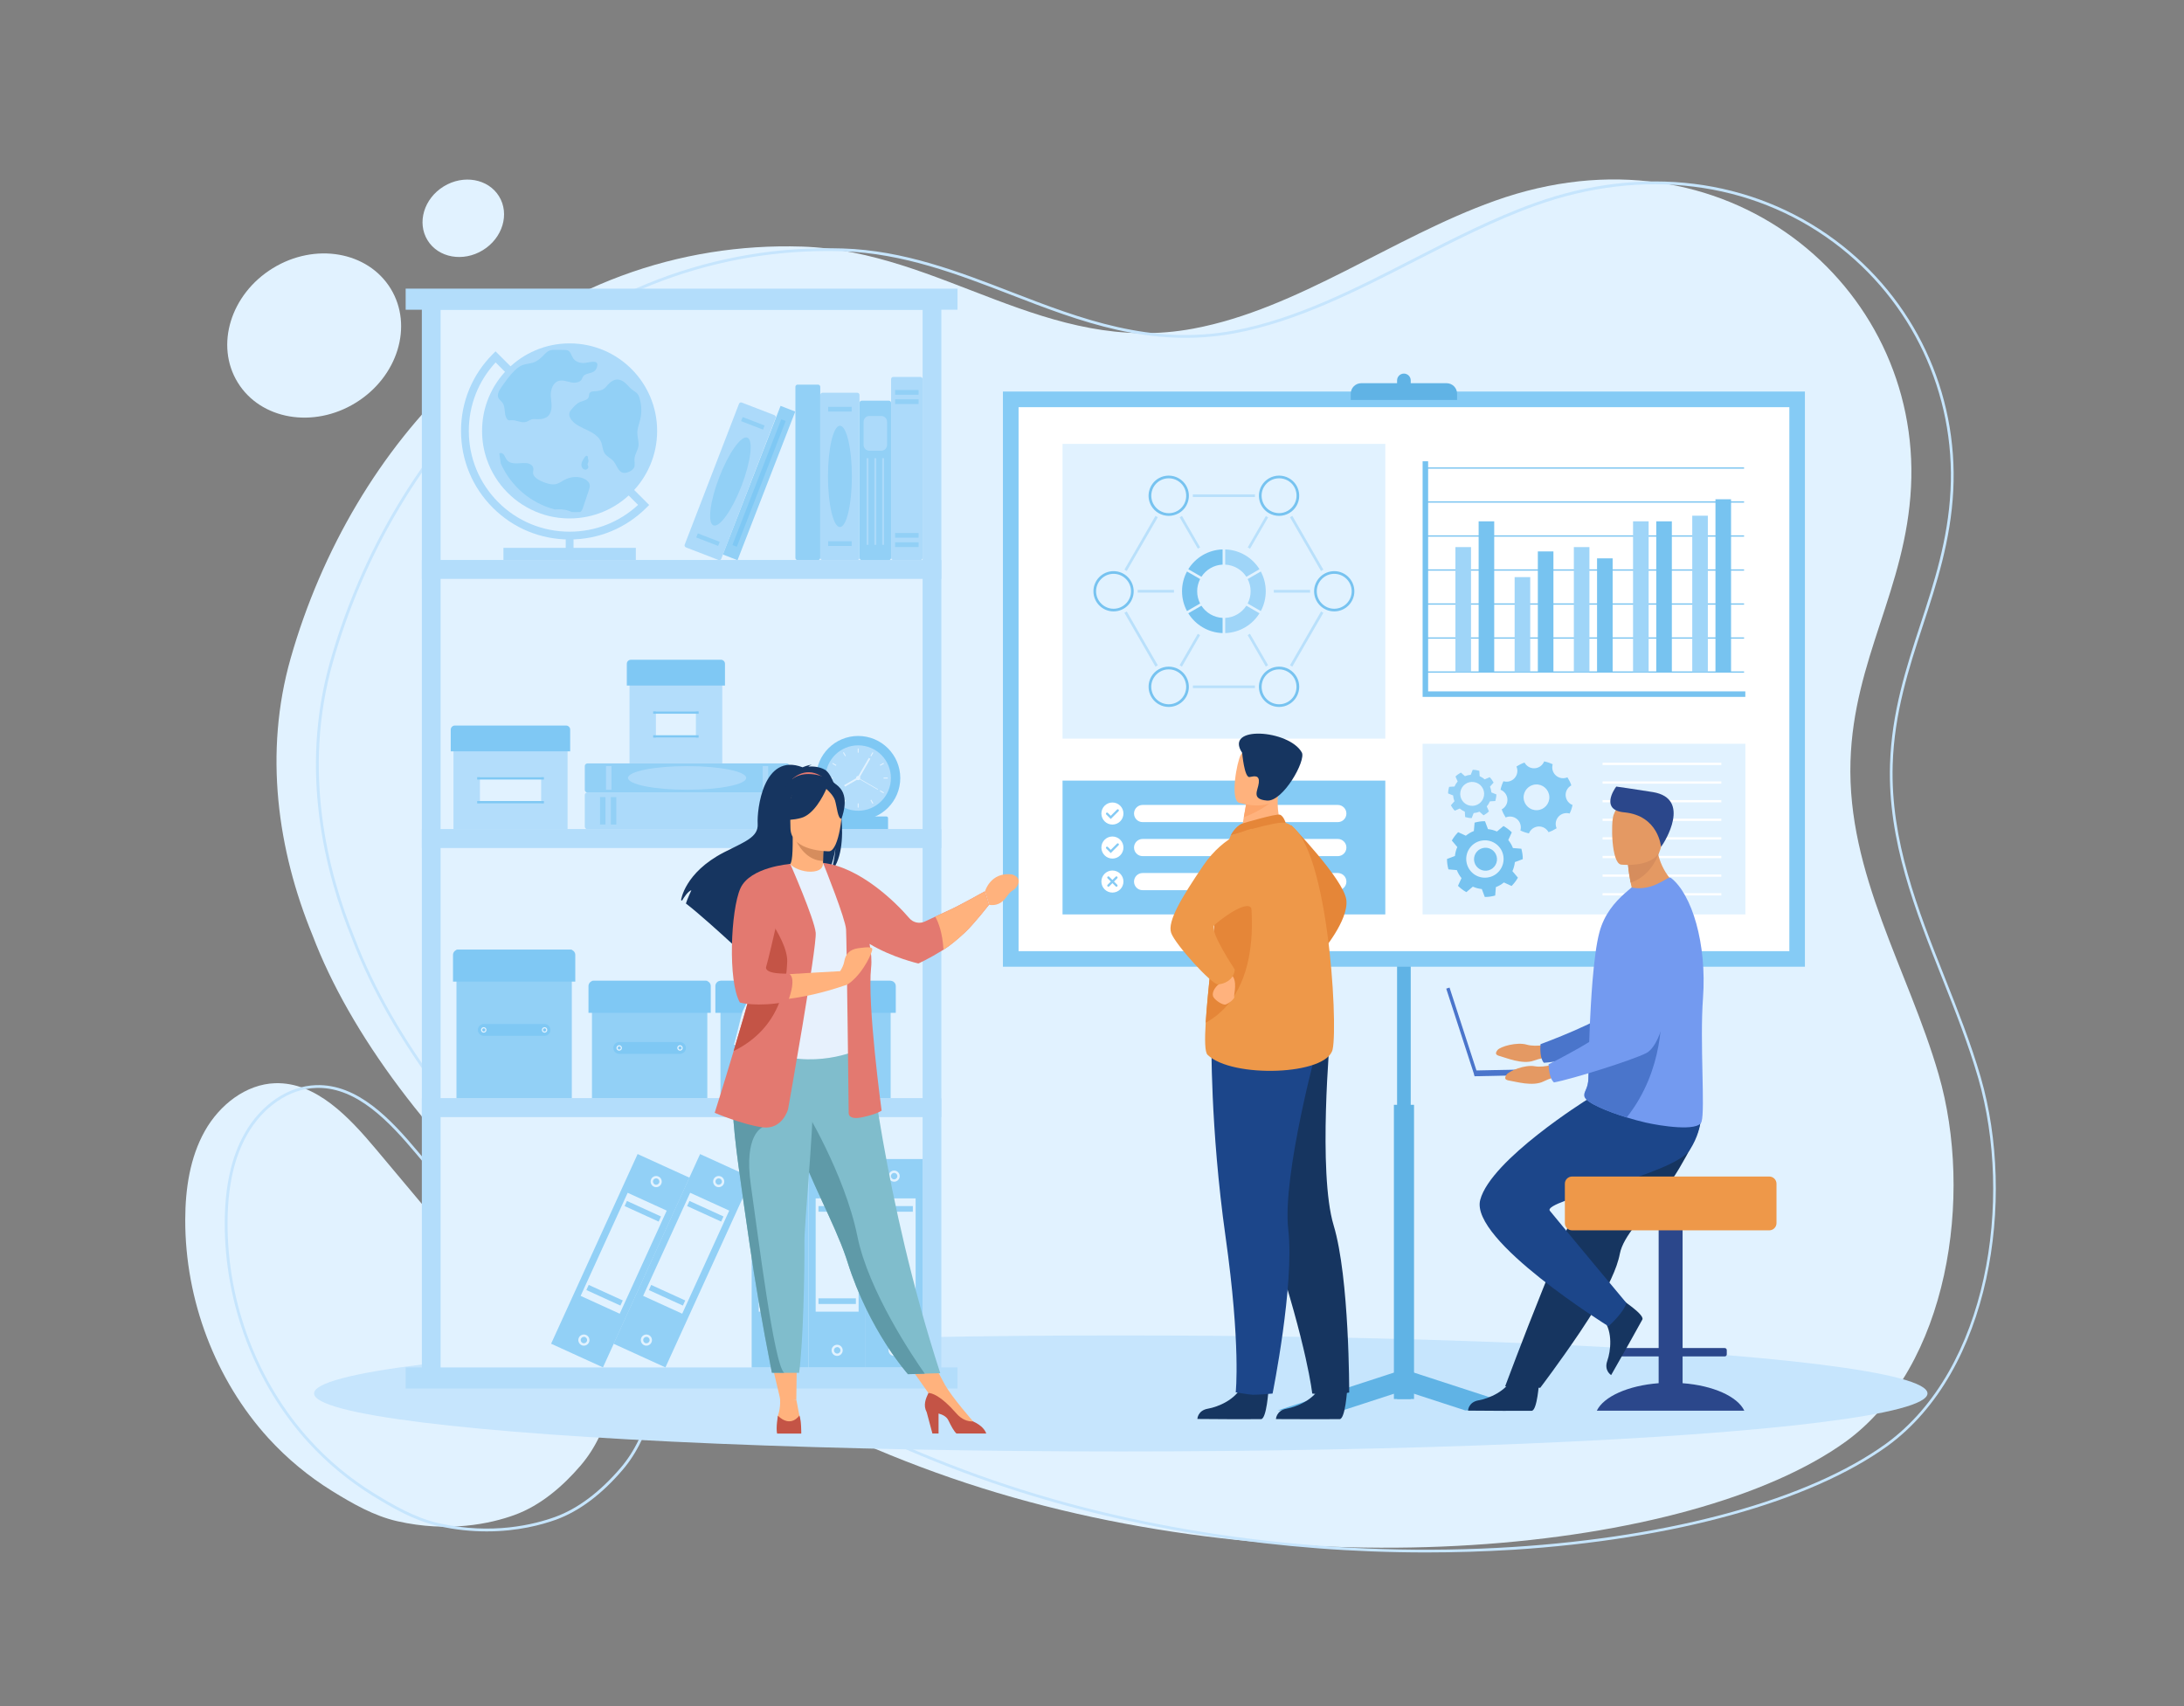 <?xml version="1.0" encoding="utf-8"?>
<!-- Generator: Adobe Illustrator 24.3.0, SVG Export Plug-In . SVG Version: 6.00 Build 0)  -->
<svg version="1.1" id="Layer_1" xmlns="http://www.w3.org/2000/svg" xmlns:xlink="http://www.w3.org/1999/xlink" x="0px" y="0px"
	 viewBox="0 0 384 300" style="enable-background:new 0 0 384 300;" xml:space="preserve">
<rect x="0" y="0" width="384" height="300" fill="#808080" stroke="none"/>
<style type="text/css">
	.st0{fill:#E1F2FF;}
	.st1{fill:#C6E5FD;}
	.st2{fill:#B3DDFB;}
	.st3{fill:#92D0F6;}
	.st4{fill:#7FC8F4;}
	.st5{fill:#ACDAFA;}
	.st6{fill:#60B3E5;}
	.st7{fill:#85CBF5;}
	.st8{fill:#FFFFFF;}
	.st9{fill:#77C3F0;}
	.st10{fill:#9FD5F8;}
	.st11{fill:#B9E0FB;}
	.st12{fill:#E58638;}
	.st13{fill:#163560;}
	.st14{fill:#1C468A;}
	.st15{fill:#FFB27D;}
	.st16{fill:#EE9849;}
	.st17{fill:#FCA56B;}
	.st18{fill:#E37970;}
	.st19{fill:#D68D5D;}
	.st20{fill:#80BDCC;}
	.st21{fill:#E7F1FD;}
	.st22{fill:#5F9AA8;}
	.st23{fill:#C45446;}
	.st24{fill:#E49963;}
	.st25{fill:#4A75CB;}
	.st26{fill:#2B478B;}
	.st27{fill:#739AF0;}
</style>
<g>
	<g>
		<g>
			<g>
				
					<ellipse transform="matrix(0.852 -0.523 0.523 0.852 -22.701 37.646)" class="st0" cx="55.27" cy="58.99" rx="15.78" ry="13.9"/>
			</g>
			<g>
				
					<ellipse transform="matrix(0.852 -0.523 0.523 0.852 -8.025 48.315)" class="st0" cx="81.48" cy="38.36" rx="7.38" ry="6.58"/>
			</g>
			<g>
				<g>
					<g>
						<path class="st0" d="M324.54,253.48c18.12-13.19,22.47-43.3,16.32-64.55c-5.33-18.4-16.1-35.23-15.5-55.05
							c0.54-17.98,9.73-30.34,10.64-48.21c1.83-35.56-32.82-64.78-73.2-50.35c-17.95,6.41-34.55,19.02-52.96,22.46
							c-25.82,4.83-44.24-13.64-68.85-14.42c-21.47-0.68-43.01,6.73-60.45,22.99C66.85,79.13,56.54,96.7,51.11,115.73
							c-4.74,16.62-2.32,33.74,3.85,48.75L324.54,253.48z"/>
					</g>
					<g>
						<path class="st0" d="M137.72,153.59l-82.76,10.89c13.02,34.29,56.87,77.13,114.94,96.3s127.48,12.31,154.64-7.3l-1.07-22.59
							L137.72,153.59z"/>
					</g>
				</g>
				<g>
					<path class="st0" d="M47.18,252.87c-9.29-10.21-14.65-24.28-14.61-38.42c0.01-5.39,0.83-10.93,3.44-15.57s7.25-8.25,12.38-8.41
						c7.21-0.22,12.97,5.95,17.74,11.63c3.18,3.8,6.37,7.59,9.55,11.39c4.68,5.57,10.73,9.62,17.44,11.96
						c5.13,1.79,9.76,4.52,12.43,9.32c3.97,7.13,1.82,16.74-3.43,22.89c-3.17,3.71-7.1,7.07-11.62,8.72
						c-4.32,1.58-11.71,3.13-20.64,1.11c-4.11-0.93-7.89-3.1-11.51-5.34C54.26,259.61,50.48,256.49,47.18,252.87z"/>
				</g>
			</g>
			<g>
				<g>
					<g>
						<path class="st1" d="M250.74,272.98c-25.46,0-51.16-3.93-73.73-11.38c-27.2-8.98-52.94-23.69-74.45-42.53
							c-19.49-17.08-33.93-36.23-40.64-53.92c-4.79-11.66-9.36-29.61-3.86-48.9c5.5-19.31,15.99-36.89,29.51-49.5
							c16.7-15.58,38.23-23.78,60.62-23.06c10.72,0.34,20.39,4.07,29.74,7.69c12.05,4.65,24.51,9.46,39.05,6.74
							c10.91-2.04,21.38-7.41,31.51-12.61c6.94-3.56,14.11-7.24,21.41-9.84c18.87-6.75,38.12-4.35,52.81,6.58
							c13.86,10.31,21.6,26.76,20.72,44.02c-0.45,8.79-2.93,16.36-5.33,23.68c-2.48,7.57-5.04,15.39-5.32,24.53
							c-0.4,13.32,4.44,25.52,9.12,37.31c2.27,5.73,4.63,11.66,6.37,17.66c6.21,21.46,1.77,51.58-16.41,64.82
							c-13.58,9.8-37.58,16.45-65.86,18.24C260.95,272.82,255.85,272.98,250.74,272.98z M145.51,44.14
							c-21.29,0-41.66,8.1-57.6,22.97c-13.46,12.56-23.89,30.06-29.37,49.28c-5.46,19.15-0.92,36.99,3.84,48.59
							c6.69,17.62,21.08,36.7,40.51,53.73c21.45,18.8,47.14,33.47,74.28,42.43c27.04,8.93,58.58,12.8,88.82,10.88
							c28.18-1.78,52.09-8.39,65.6-18.15c18.01-13.11,22.4-42.98,16.23-64.28c-1.73-5.98-4.08-11.9-6.35-17.62
							c-4.7-11.84-9.57-24.09-9.16-37.51c0.28-9.2,2.85-17.06,5.34-24.66c2.39-7.29,4.85-14.83,5.3-23.55
							c0.88-17.09-6.79-33.39-20.52-43.6c-14.56-10.83-33.64-13.2-52.35-6.51c-7.26,2.6-14.42,6.27-21.35,9.82
							c-10.16,5.21-20.67,10.6-31.65,12.65c-14.68,2.74-27.2-2.09-39.32-6.77c-9.31-3.6-18.94-7.31-29.58-7.65
							C147.29,44.16,146.4,44.14,145.51,44.14z"/>
					</g>
				</g>
				<g>
					<g>
						<path class="st1" d="M85.57,269.28c-2.61,0-5.48-0.27-8.56-0.96c-4.25-0.96-8.21-3.28-11.59-5.37
							c-4.17-2.59-7.95-5.73-11.23-9.33c-9.36-10.28-14.71-24.35-14.67-38.59c0.02-6.43,1.15-11.56,3.47-15.69
							c2.87-5.12,7.7-8.38,12.59-8.53c7.31-0.23,13.08,5.93,17.93,11.72l9.55,11.39c4.54,5.41,10.53,9.52,17.33,11.89l0,0
							c6.11,2.13,10.22,5.21,12.57,9.44c4.23,7.61,1.46,17.41-3.45,23.17c-3.71,4.35-7.66,7.3-11.72,8.79
							C95.29,268.11,91.02,269.28,85.57,269.28z M55.95,191.29c-0.12,0-0.24,0-0.36,0.01c-4.72,0.14-9.38,3.32-12.17,8.28
							c-2.28,4.05-3.39,9.11-3.41,15.45c-0.04,14.12,5.26,28.06,14.54,38.25c3.25,3.57,6.99,6.68,11.13,9.24
							c3.34,2.07,7.26,4.37,11.44,5.31c9.4,2.13,16.88,0.22,20.5-1.1c3.99-1.46,7.86-4.37,11.52-8.65c4.81-5.63,7.52-15.2,3.4-22.61
							c-2.29-4.11-6.31-7.12-12.3-9.21c-6.89-2.4-12.96-6.56-17.55-12.03l-9.55-11.39C68.43,197.24,62.85,191.29,55.95,191.29z"/>
					</g>
				</g>
			</g>
		</g>
		<g>
			<ellipse class="st1" cx="197.06" cy="245.02" rx="141.84" ry="10.2"/>
			<g>
				<g>
					<g>
						<g>
							
								<rect x="75.82" y="52.82" transform="matrix(-1 -1.224647e-16 1.224647e-16 -1 239.685 152.955)" class="st0" width="88.05" height="47.32"/>
						</g>
					</g>
					<g>
						<g>
							<path class="st2" d="M74.17,51.17h91.34v50.62H74.17V51.17z M162.22,54.47H77.47v44.02h84.75V54.47z"/>
						</g>
					</g>
					<g>
						<g>
							<g>
								<g>
									
										<rect x="119.46" y="83.53" transform="matrix(0.362 -0.932 0.932 0.362 5.998 178.598)" class="st3" width="28.04" height="2.77"/>
								</g>
							</g>
							<g>
								<g>
									
										<rect x="121.62" y="84.5" transform="matrix(0.362 -0.932 0.932 0.362 5.999 178.598)" class="st4" width="23.72" height="0.83"/>
								</g>
							</g>
						</g>
						<g>
							<g>
								<path class="st3" d="M140.24,67.63h3.59c0.22,0,0.39,0.18,0.39,0.39v30.07c0,0.22-0.18,0.39-0.39,0.39h-3.59
									c-0.22,0-0.39-0.18-0.39-0.39V68.02C139.85,67.81,140.03,67.63,140.24,67.63z"/>
							</g>
						</g>
						<g>
							<g>
								<g>
									<path class="st5" d="M157.07,66.28h4.76c0.22,0,0.39,0.18,0.39,0.39v31.42c0,0.22-0.18,0.39-0.39,0.39h-4.76
										c-0.22,0-0.39-0.18-0.39-0.39V66.67C156.67,66.45,156.85,66.28,157.07,66.28z"/>
								</g>
							</g>
							<g>
								<g>
									<g>
										
											<rect x="157.38" y="68.58" transform="matrix(-1 -1.224647e-16 1.224647e-16 -1 318.89 137.987)" class="st3" width="4.13" height="0.83"/>
									</g>
								</g>
								<g>
									<g>
										
											<rect x="157.38" y="70.21" transform="matrix(-1 -1.224647e-16 1.224647e-16 -1 318.89 141.253)" class="st3" width="4.13" height="0.83"/>
									</g>
								</g>
								<g>
									<g>
										
											<rect x="157.38" y="93.73" transform="matrix(-1 -1.224647e-16 1.224647e-16 -1 318.89 188.281)" class="st3" width="4.13" height="0.83"/>
									</g>
								</g>
								<g>
									<g>
										
											<rect x="157.38" y="95.36" transform="matrix(-1 -1.224647e-16 1.224647e-16 -1 318.89 191.547)" class="st3" width="4.13" height="0.83"/>
									</g>
								</g>
							</g>
						</g>
						<g>
							<g>
								<g>
									<path class="st3" d="M151.52,70.45h4.76c0.22,0,0.39,0.18,0.39,0.39v27.26c0,0.22-0.18,0.39-0.39,0.39h-4.76
										c-0.22,0-0.39-0.18-0.39-0.39V70.84C151.13,70.62,151.3,70.45,151.52,70.45z"/>
								</g>
							</g>
							<g>
								<g>
									<g>
										<path class="st5" d="M152.87,73.14h2.07c0.57,0,1.03,0.46,1.03,1.03v4.06c0,0.57-0.46,1.03-1.03,1.03h-2.07
											c-0.57,0-1.03-0.46-1.03-1.03v-4.06C151.84,73.6,152.3,73.14,152.87,73.14z"/>
									</g>
								</g>
								<g>
									<g>
										<g>
											
												<rect x="155.1" y="80.56" transform="matrix(-1 -1.224647e-16 1.224647e-16 -1 310.542 176.358)" class="st5" width="0.34" height="15.23"/>
										</g>
									</g>
									<g>
										<g>
											
												<rect x="153.73" y="80.56" transform="matrix(-1 -1.224647e-16 1.224647e-16 -1 307.801 176.358)" class="st5" width="0.34" height="15.23"/>
										</g>
									</g>
									<g>
										<g>
											
												<rect x="152.36" y="80.56" transform="matrix(-1 -1.224647e-16 1.224647e-16 -1 305.061 176.358)" class="st5" width="0.34" height="15.23"/>
										</g>
									</g>
								</g>
							</g>
						</g>
						<g>
							<g>
								<g>
									<path class="st5" d="M144.62,69.06h6.11c0.22,0,0.39,0.18,0.39,0.39v28.64c0,0.22-0.18,0.39-0.39,0.39h-6.11
										c-0.22,0-0.39-0.18-0.39-0.39V69.45C144.23,69.23,144.4,69.06,144.62,69.06z"/>
								</g>
							</g>
							<g>
								<g>
									<g>
										
											<rect x="145.61" y="71.55" transform="matrix(-1 -1.224647e-16 1.224647e-16 -1 295.356 143.919)" class="st3" width="4.13" height="0.83"/>
									</g>
								</g>
								<g>
									<g>
										
											<rect x="145.61" y="95.17" transform="matrix(-1 -1.224647e-16 1.224647e-16 -1 295.356 191.173)" class="st3" width="4.13" height="0.83"/>
									</g>
								</g>
							</g>
							<g>
								<g>
									<ellipse class="st3" cx="147.68" cy="83.77" rx="2.1" ry="8.91"/>
								</g>
							</g>
						</g>
						<g>
							<g>
								<g>
									<path class="st5" d="M130.44,70.79l5.7,2.2c0.2,0.08,0.31,0.29,0.24,0.48l-9.56,24.79c-0.07,0.19-0.3,0.28-0.5,0.2
										l-5.7-2.2c-0.2-0.08-0.31-0.29-0.24-0.48l9.56-24.79C130.02,70.8,130.24,70.71,130.44,70.79z"/>
								</g>
							</g>
							<g>
								<g>
									<g>
										
											<rect x="131.94" y="72.34" transform="matrix(0.36 -0.933 0.933 0.36 15.311 171.112)" class="st3" width="0.77" height="4.13"/>
									</g>
								</g>
								<g>
									<g>
										
											<rect x="124.06" y="92.79" transform="matrix(0.36 -0.933 0.933 0.36 -8.819 176.851)" class="st3" width="0.77" height="4.13"/>
									</g>
								</g>
							</g>
							<g>
								<g>
									
										<ellipse transform="matrix(0.36 -0.933 0.933 0.36 3.246 173.981)" class="st3" cx="128.38" cy="84.63" rx="8.27" ry="2.1"/>
								</g>
							</g>
						</g>
					</g>
					<g>
						<g>
							<g>
								<path class="st5" d="M84.76,75.77c0,1.76,0.29,3.44,0.84,5.02c1.52,4.42,5,7.93,9.4,9.49c1.02,0.37,2.09,0.62,3.19,0.76
									c0.52,0.06,1.05,0.1,1.58,0.12c0.13,0,0.25,0,0.38,0c8.5,0,15.39-6.89,15.39-15.39c0-8.5-6.89-15.39-15.39-15.39
									S84.76,67.28,84.76,75.77z"/>
							</g>
						</g>
						<g>
							<g>
								<g>
									<g>
										<path class="st5" d="M86.65,89.28c-3.6-3.6-5.59-8.4-5.59-13.51c0-5.11,1.98-9.9,5.59-13.51l0.48-0.48l27.01,27.01
											l-0.48,0.48c-3.6,3.6-8.4,5.59-13.51,5.59C95.05,94.87,90.25,92.88,86.65,89.28z M87.14,63.73
											c-3.04,3.28-4.71,7.53-4.71,12.04c0,4.74,1.84,9.19,5.18,12.54c3.34,3.34,7.8,5.18,12.54,5.18
											c4.51,0,8.76-1.67,12.04-4.71L87.14,63.73z"/>
									</g>
								</g>
							</g>
							<g>
								<g>
									<g>
										<rect x="99.47" y="94.18" class="st5" width="1.37" height="4.31"/>
									</g>
								</g>
							</g>
							<g>
								<g>
									
										<rect x="88.51" y="96.34" transform="matrix(-1 -1.224647e-16 1.224647e-16 -1 200.305 194.824)" class="st5" width="23.28" height="2.15"/>
								</g>
							</g>
						</g>
						<g>
							<g>
								<g>
									<path class="st3" d="M103.61,69.24c-0.06,0.16-0.04,0.34-0.08,0.51c-0.15,0.61-0.95,0.69-1.53,0.93
										c-0.59,0.24-1.03,0.75-1.45,1.23c-0.17,0.19-0.33,0.39-0.41,0.63c-0.16,0.48,0.08,1,0.4,1.38
										c0.71,0.85,1.79,1.27,2.78,1.74c1,0.48,2.02,1.12,2.41,2.15c0.23,0.62,0.21,1.33,0.57,1.89c0.38,0.58,1.09,0.86,1.55,1.38
										c0.6,0.69,0.81,1.86,1.7,2.05c0.31,0.07,0.63-0.01,0.92-0.12c0.43-0.16,0.87-0.43,1.04-0.87c0.18-0.47,0.01-0.99,0.05-1.49
										c0.05-0.76,0.57-1.42,0.69-2.18c0.12-0.77-0.18-1.54-0.19-2.31c-0.01-0.83,0.32-1.61,0.51-2.42
										c0.29-1.23,0.24-2.54-0.13-3.75c-0.08-0.27-0.19-0.54-0.37-0.76c-0.23-0.28-0.57-0.44-0.86-0.66
										c-0.65-0.48-1.09-1.24-1.82-1.61c-1.26-0.64-2.11,0.2-2.84,1.06c-0.42,0.49-0.96,0.68-1.59,0.75
										C104.53,68.83,103.81,68.71,103.61,69.24z"/>
								</g>
							</g>
							<g>
								<g>
									<path class="st3" d="M102.36,66.53c-0.24,0.71-1.19,0.86-1.93,0.71c-0.73-0.15-1.49-0.48-2.21-0.26
										c-1.03,0.31-1.43,1.58-1.38,2.65c0.03,0.61,0.15,1.21,0.14,1.82c-0.01,0.61-0.16,1.25-0.59,1.68
										c-0.49,0.49-1.25,0.61-1.94,0.58c-0.32-0.02-0.65-0.06-0.96,0.03c-0.36,0.1-0.66,0.35-1.01,0.45
										c-0.84,0.25-1.72-0.38-2.6-0.3c-0.16,0.01-0.32,0.05-0.46,0c-0.15-0.05-0.26-0.18-0.34-0.31c-0.5-0.82-0.16-1.98-0.72-2.75
										c-0.22-0.31-0.57-0.53-0.73-0.87c-0.27-0.59,0.11-1.25,0.47-1.78c0.73-1.07,1.48-2.16,2.42-3.06
										c0.41-0.39,0.86-0.75,1.39-0.94c0.6-0.22,1.25-0.23,1.86-0.43c0.71-0.24,1.3-0.75,1.82-1.29c0.33-0.34,0.66-0.71,1.11-0.85
										c0.27-0.09,0.56-0.09,0.84-0.09c0.54,0,1.07,0,1.61,0.01c0.24,0,0.5,0,0.72,0.11c0.5,0.25,0.6,0.91,0.91,1.37
										c0.36,0.53,1.01,0.79,1.65,0.83c0.89,0.06,3.19-0.94,2.47,0.87C104.35,66.06,102.81,65.23,102.36,66.53z"/>
								</g>
							</g>
							<g>
								<g>
									<path class="st3" d="M103.41,81.34c-0.04,0.09-0.09,0.18-0.1,0.27c-0.01,0.14,0.09,0.26,0.13,0.4
										c0.07,0.3-0.24,0.59-0.54,0.58c-0.31-0.02-0.56-0.28-0.64-0.58c-0.15-0.54,0.18-1.08,0.5-1.55
										c0.06-0.1,0.13-0.16,0.21-0.24c0.05-0.04,0.11-0.08,0.17-0.08c0.1,0,0.21,0.1,0.23,0.19c0.02,0.06,0,0.12,0,0.19
										c-0.02,0.13,0.07,0.24,0.09,0.37C103.48,81.04,103.47,81.2,103.41,81.34z"/>
								</g>
							</g>
							<g>
								<g>
									<path class="st3" d="M87.81,79.92c0.08,0.52,0.16,1.05,0.24,1.57c1.76,3.99,5.27,6.98,9.48,8.09
										c0.82-0.05,1.62-0.05,2.38,0.21c0.22,0.08,0.43,0.17,0.64,0.25c0.49,0.02,0.98,0.02,1.48-0.01c0.01,0,0.02-0.01,0.03-0.02
										c0.26-0.21,0.38-0.54,0.48-0.86c0.33-0.98,0.66-1.96,0.99-2.94c0.11-0.32,0.22-0.66,0.15-0.99
										c-0.08-0.41-0.42-0.73-0.79-0.94c-1.14-0.65-2.62-0.48-3.76,0.16c-0.44,0.25-0.87,0.56-1.37,0.68
										c-0.41,0.1-0.85,0.05-1.27-0.05c-0.64-0.15-1.27-0.4-1.84-0.74c-0.45-0.27-0.9-0.66-0.93-1.18
										c-0.01-0.26,0.09-0.52,0.06-0.78c-0.05-0.41-0.41-0.73-0.8-0.85c-1.21-0.37-3.08,0.5-3.94-0.75
										c-0.16-0.23-0.24-0.5-0.4-0.74c-0.15-0.23-0.42-0.43-0.69-0.37c-0.06,0.01-0.12,0.04-0.15,0.09
										C87.79,79.8,87.8,79.86,87.81,79.92z"/>
								</g>
							</g>
						</g>
					</g>
				</g>
				<g>
					<g>
						<g>
							
								<rect x="75.82" y="100.14" transform="matrix(-1 -1.224647e-16 1.224647e-16 -1 239.685 247.595)" class="st0" width="88.05" height="47.32"/>
						</g>
					</g>
					<g>
						<g>
							<path class="st2" d="M74.17,98.49h91.34v50.62H74.17V98.49z M162.22,101.79H77.47v44.02h84.75V101.79z"/>
						</g>
					</g>
					<g>
						<g>
							<g>
								<path class="st5" d="M140.38,139.8v5.55c0,0.25-0.21,0.46-0.46,0.46h-36.64c-0.25,0-0.46-0.21-0.46-0.46v-5.55
									c0-0.25,0.21-0.46,0.46-0.46h36.64C140.17,139.34,140.38,139.55,140.38,139.8z"/>
							</g>
						</g>
						<g>
							<g>
								<g>
									
										<rect x="134.8" y="142.09" transform="matrix(6.123234e-17 -1 1 6.123234e-17 -5.366 279.788)" class="st3" width="4.82" height="0.96"/>
								</g>
							</g>
							<g>
								<g>
									
										<rect x="132.9" y="142.09" transform="matrix(6.123234e-17 -1 1 6.123234e-17 -7.27 277.883)" class="st3" width="4.82" height="0.96"/>
								</g>
							</g>
							<g>
								<g>
									
										<rect x="105.48" y="142.09" transform="matrix(6.123234e-17 -1 1 6.123234e-17 -34.687 250.467)" class="st3" width="4.82" height="0.96"/>
								</g>
							</g>
							<g>
								<g>
									
										<rect x="103.58" y="142.09" transform="matrix(6.123234e-17 -1 1 6.123234e-17 -36.591 248.563)" class="st3" width="4.82" height="0.96"/>
								</g>
							</g>
						</g>
					</g>
					<g>
						<g>
							<g>
								<path class="st3" d="M138.8,134.7v4.19c0,0.25-0.21,0.46-0.46,0.46h-35.06c-0.25,0-0.46-0.21-0.46-0.46v-4.19
									c0-0.25,0.21-0.46,0.46-0.46h35.06C138.6,134.24,138.8,134.45,138.8,134.7z"/>
							</g>
						</g>
						<g>
							<g>
								<g>
									
										<rect x="132.51" y="136.31" transform="matrix(6.123234e-17 -1 1 6.123234e-17 -2.208 271.376)" class="st5" width="4.16" height="0.96"/>
								</g>
							</g>
							<g>
								<g>
									
										<rect x="104.96" y="136.31" transform="matrix(6.123234e-17 -1 1 6.123234e-17 -29.756 243.828)" class="st5" width="4.16" height="0.96"/>
								</g>
							</g>
						</g>
						<g>
							<g>
								<ellipse class="st5" cx="120.81" cy="136.79" rx="10.39" ry="2.08"/>
							</g>
						</g>
					</g>
					<g>
						<g>
							<g>
								<g>
									<circle class="st4" cx="150.89" cy="136.81" r="7.4"/>
								</g>
							</g>
							<g>
								<g>
									<path class="st4" d="M145.63,145.81h10.51v-1.96c0-0.16-0.13-0.28-0.28-0.28h-9.94c-0.16,0-0.28,0.13-0.28,0.28V145.81z"/>
								</g>
							</g>
						</g>
						<g>
							<g>
								<circle class="st2" cx="150.89" cy="136.81" r="5.75"/>
							</g>
						</g>
						<g>
							<g>
								<g>
									<circle class="st0" cx="150.89" cy="136.81" r="0.37"/>
								</g>
							</g>
							<g>
								<g>
									<g>
										<g>
											
												<rect x="150.8" y="131.62" transform="matrix(-1 -1.224647e-16 1.224647e-16 -1 301.776 263.967)" class="st0" width="0.17" height="0.73"/>
										</g>
									</g>
									<g>
										<g>
											
												<rect x="150.8" y="141.28" transform="matrix(-1 -1.224647e-16 1.224647e-16 -1 301.776 283.283)" class="st0" width="0.17" height="0.73"/>
										</g>
									</g>
								</g>
								<g>
									<g>
										<g>
											
												<rect x="152.94" y="132.54" transform="matrix(0.5 -0.866 0.866 0.5 -38.208 199.084)" class="st0" width="0.73" height="0.17"/>
										</g>
									</g>
									<g>
										<g>
											
												<rect x="148.11" y="140.91" transform="matrix(0.5 -0.866 0.866 0.5 -47.866 199.085)" class="st0" width="0.73" height="0.17"/>
										</g>
									</g>
								</g>
								<g>
									<g>
										<g>
											
												<rect x="154.7" y="134.31" transform="matrix(0.866 -0.5 0.5 0.866 -46.424 95.543)" class="st0" width="0.73" height="0.17"/>
										</g>
									</g>
									<g>
										<g>
											
												<rect x="146.34" y="139.14" transform="matrix(0.866 -0.5 0.5 0.866 -49.959 92.008)" class="st0" width="0.73" height="0.17"/>
										</g>
									</g>
								</g>
								<g>
									<g>
										<g>
											
												<rect x="155.63" y="136.45" transform="matrix(6.123234e-17 -1 1 6.123234e-17 18.905 292.529)" class="st0" width="0.17" height="0.73"/>
										</g>
									</g>
									<g>
										<g>
											
												<rect x="145.97" y="136.45" transform="matrix(6.123234e-17 -1 1 6.123234e-17 9.247 282.872)" class="st0" width="0.17" height="0.73"/>
										</g>
									</g>
								</g>
								<g>
									<g>
										<g>
											
												<rect x="154.98" y="138.86" transform="matrix(0.5 -0.866 0.866 0.5 -43.04 203.905)" class="st0" width="0.17" height="0.73"/>
										</g>
									</g>
									<g>
										<g>
											
												<rect x="146.62" y="134.03" transform="matrix(0.5 -0.866 0.866 0.5 -43.037 194.256)" class="st0" width="0.17" height="0.73"/>
										</g>
									</g>
								</g>
								<g>
									<g>
										<g>
											
												<rect x="153.22" y="140.63" transform="matrix(0.866 -0.5 0.5 0.866 -49.957 95.535)" class="st0" width="0.17" height="0.73"/>
										</g>
									</g>
									<g>
										<g>
											
												<rect x="148.39" y="132.26" transform="matrix(0.866 -0.5 0.5 0.866 -46.422 92)" class="st0" width="0.17" height="0.73"/>
										</g>
									</g>
								</g>
							</g>
							<g>
								<g>
									
										<rect x="149.88" y="134.92" transform="matrix(0.5 -0.866 0.866 0.5 -41.027 199.079)" class="st0" width="4.02" height="0.31"/>
								</g>
							</g>
							<g>
								<g>
									
										<rect x="148.31" y="137.35" transform="matrix(0.866 -0.5 0.5 0.866 -48.697 93.269)" class="st0" width="2.76" height="0.31"/>
								</g>
							</g>
							<g>
								<g>
									
										<rect x="152.57" y="135.81" transform="matrix(0.5 -0.866 0.866 0.5 -43.041 201.087)" class="st0" width="0.11" height="4.02"/>
								</g>
							</g>
						</g>
					</g>
					<g>
						<g>
							<g>
								
									<rect x="110.69" y="116.14" transform="matrix(-1 -1.224647e-16 1.224647e-16 -1 237.684 250.379)" class="st2" width="16.31" height="18.1"/>
							</g>
						</g>
						<g>
							<g>
								<path class="st4" d="M110.93,116.01h15.83c0.39,0,0.71,0.32,0.71,0.71v3.83h-17.26v-3.83
									C110.21,116.33,110.53,116.01,110.93,116.01z"/>
							</g>
						</g>
						<g>
							<g>
								
									<rect x="115.33" y="125.09" transform="matrix(-1 -1.224647e-16 1.224647e-16 -1 237.684 254.795)" class="st0" width="7.03" height="4.62"/>
							</g>
						</g>
						<g>
							<g>
								
									<rect x="114.85" y="125.09" transform="matrix(-1 -1.224647e-16 1.224647e-16 -1 237.684 250.593)" class="st4" width="7.99" height="0.42"/>
							</g>
						</g>
						<g>
							<g>
								
									<rect x="114.85" y="129.29" transform="matrix(-1 -1.224647e-16 1.224647e-16 -1 237.684 258.996)" class="st4" width="7.99" height="0.42"/>
							</g>
						</g>
					</g>
					<g>
						<g>
							<g>
								
									<rect x="79.73" y="127.71" transform="matrix(-1 -1.224647e-16 1.224647e-16 -1 179.52 273.518)" class="st2" width="20.06" height="18.1"/>
							</g>
						</g>
						<g>
							<g>
								<path class="st4" d="M79.97,127.58h19.57c0.39,0,0.71,0.32,0.71,0.71v3.83h-21v-3.83C79.26,127.9,79.58,127.58,79.97,127.58
									z"/>
							</g>
						</g>
						<g>
							<g>
								
									<rect x="84.37" y="136.66" transform="matrix(-1 -1.224647e-16 1.224647e-16 -1 179.52 277.934)" class="st0" width="10.77" height="4.62"/>
							</g>
						</g>
						<g>
							<g>
								
									<rect x="83.89" y="136.66" transform="matrix(-1 -1.224647e-16 1.224647e-16 -1 179.52 273.733)" class="st4" width="11.73" height="0.42"/>
							</g>
						</g>
						<g>
							<g>
								
									<rect x="83.89" y="140.86" transform="matrix(-1 -1.224647e-16 1.224647e-16 -1 179.52 282.135)" class="st4" width="11.73" height="0.42"/>
							</g>
						</g>
					</g>
				</g>
				<g>
					<g>
						<g>
							
								<rect x="75.82" y="147.46" transform="matrix(-1 -1.224647e-16 1.224647e-16 -1 239.685 342.235)" class="st0" width="88.05" height="47.32"/>
						</g>
					</g>
					<g>
						<g>
							<path class="st2" d="M74.17,145.81h91.34v50.62H74.17V145.81z M162.22,149.11H77.47v44.02h84.75V149.11z"/>
						</g>
					</g>
					<g>
						<g>
							<g>
								
									<rect x="126.68" y="172.46" transform="matrix(-1 -1.224647e-16 1.224647e-16 -1 283.277 365.587)" class="st3" width="29.92" height="20.67"/>
							</g>
						</g>
						<g>
							<g>
								<path class="st4" d="M126.7,172.46h29.87c0.51,0,0.93,0.42,0.93,0.93v4.7h-31.72v-4.7
									C125.78,172.87,126.19,172.46,126.7,172.46z"/>
							</g>
						</g>
						<g>
							<g>
								<path class="st4" d="M134.29,183.23h14.7c0.58,0,1.04,0.47,1.04,1.04c0,0.58-0.47,1.04-1.04,1.04h-14.7
									c-0.58,0-1.04-0.47-1.04-1.04C133.25,183.69,133.71,183.23,134.29,183.23z"/>
							</g>
						</g>
						<g>
							<g>
								<g>
									<g>
										<path class="st0" d="M148.51,184.27c0-0.27,0.22-0.48,0.48-0.48c0.27,0,0.48,0.22,0.48,0.48c0,0.27-0.22,0.48-0.48,0.48
											C148.73,184.75,148.51,184.54,148.51,184.27z M148.72,184.27c0,0.15,0.12,0.28,0.28,0.28c0.15,0,0.28-0.12,0.28-0.28
											c0-0.15-0.12-0.28-0.28-0.28C148.84,183.99,148.72,184.12,148.72,184.27z"/>
									</g>
								</g>
							</g>
							<g>
								<g>
									<g>
										<path class="st0" d="M133.8,184.27c0-0.27,0.22-0.48,0.48-0.48c0.27,0,0.48,0.22,0.48,0.48c0,0.27-0.22,0.48-0.48,0.48
											C134.02,184.75,133.8,184.54,133.8,184.27z M134.01,184.27c0,0.15,0.12,0.28,0.28,0.28c0.15,0,0.28-0.12,0.28-0.28
											c0-0.15-0.12-0.28-0.28-0.28C134.13,183.99,134.01,184.12,134.01,184.27z"/>
									</g>
								</g>
							</g>
						</g>
					</g>
					<g>
						<g>
							<g>
								
									<rect x="104.08" y="172.46" transform="matrix(-1 -1.224647e-16 1.224647e-16 -1 228.444 365.587)" class="st3" width="20.28" height="20.67"/>
							</g>
						</g>
						<g>
							<g>
								<path class="st4" d="M104.4,172.46h19.64c0.51,0,0.93,0.42,0.93,0.93v4.7h-21.5v-4.7
									C103.47,172.87,103.89,172.46,104.4,172.46z"/>
							</g>
						</g>
						<g>
							<g>
								<path class="st4" d="M108.88,183.23h10.68c0.58,0,1.04,0.47,1.04,1.04c0,0.58-0.47,1.04-1.04,1.04h-10.68
									c-0.58,0-1.04-0.47-1.04-1.04C107.84,183.69,108.3,183.23,108.88,183.23z"/>
							</g>
						</g>
						<g>
							<g>
								<g>
									<g>
										<path class="st0" d="M119.08,184.27c0-0.27,0.22-0.48,0.48-0.48c0.27,0,0.48,0.22,0.48,0.48c0,0.27-0.22,0.48-0.48,0.48
											C119.3,184.75,119.08,184.54,119.08,184.27z M119.29,184.27c0,0.15,0.12,0.28,0.28,0.28c0.15,0,0.28-0.12,0.28-0.28
											c0-0.15-0.12-0.28-0.28-0.28C119.41,183.99,119.29,184.12,119.29,184.27z"/>
									</g>
								</g>
							</g>
							<g>
								<g>
									<g>
										<path class="st0" d="M108.39,184.27c0-0.27,0.22-0.48,0.48-0.48c0.27,0,0.48,0.22,0.48,0.48c0,0.27-0.22,0.48-0.48,0.48
											C108.61,184.75,108.39,184.54,108.39,184.27z M108.6,184.27c0,0.15,0.12,0.28,0.28,0.28c0.15,0,0.28-0.12,0.28-0.28
											c0-0.15-0.12-0.28-0.28-0.28C108.72,183.99,108.6,184.12,108.6,184.27z"/>
									</g>
								</g>
							</g>
						</g>
					</g>
					<g>
						<g>
							<g>
								
									<rect x="80.27" y="166.98" transform="matrix(-1 -1.224647e-16 1.224647e-16 -1 180.809 360.111)" class="st3" width="20.28" height="26.15"/>
							</g>
						</g>
						<g>
							<g>
								<path class="st4" d="M80.58,166.98h19.64c0.51,0,0.93,0.42,0.93,0.93v4.7h-21.5v-4.7C79.65,167.4,80.07,166.98,80.58,166.98
									z"/>
							</g>
						</g>
						<g>
							<g>
								<path class="st4" d="M85.06,180.06h10.68c0.58,0,1.04,0.47,1.04,1.04c0,0.58-0.47,1.04-1.04,1.04H85.06
									c-0.58,0-1.04-0.47-1.04-1.04C84.02,180.52,84.49,180.06,85.06,180.06z"/>
							</g>
						</g>
						<g>
							<g>
								<g>
									<g>
										<path class="st0" d="M95.27,181.1c0-0.27,0.22-0.48,0.48-0.48c0.27,0,0.48,0.22,0.48,0.48c0,0.27-0.22,0.48-0.48,0.48
											C95.48,181.58,95.27,181.36,95.27,181.1z M95.47,181.1c0,0.15,0.12,0.28,0.28,0.28c0.15,0,0.28-0.12,0.28-0.28
											s-0.12-0.28-0.28-0.28C95.6,180.82,95.47,180.94,95.47,181.1z"/>
									</g>
								</g>
							</g>
							<g>
								<g>
									<g>
										<path class="st0" d="M84.57,181.1c0-0.27,0.22-0.48,0.48-0.48c0.27,0,0.48,0.22,0.48,0.48c0,0.27-0.22,0.48-0.48,0.48
											C84.79,181.58,84.57,181.36,84.57,181.1z M84.78,181.1c0,0.15,0.12,0.28,0.28,0.28c0.15,0,0.28-0.12,0.28-0.28
											s-0.12-0.28-0.28-0.28C84.91,180.82,84.78,180.94,84.78,181.1z"/>
									</g>
								</g>
							</g>
						</g>
					</g>
				</g>
				<g>
					<g>
						
							<rect x="71.33" y="50.76" transform="matrix(-1 -1.224647e-16 1.224647e-16 -1 239.685 105.222)" class="st2" width="97.03" height="3.71"/>
					</g>
				</g>
				<g>
					<g>
						
							<rect x="71.33" y="240.45" transform="matrix(-1 -1.224647e-16 1.224647e-16 -1 239.685 484.608)" class="st2" width="97.03" height="3.71"/>
					</g>
				</g>
				<g>
					<g>
						<g>
							
								<rect x="75.82" y="194.78" transform="matrix(-1 -1.224647e-16 1.224647e-16 -1 239.685 436.875)" class="st0" width="88.05" height="47.32"/>
						</g>
					</g>
					<g>
						<g>
							<path class="st2" d="M74.17,193.13h91.34v50.62H74.17V193.13z M162.22,196.43H77.47v44.02h84.75V196.43z"/>
						</g>
					</g>
					<g>
						<g>
							<g>
								
									<rect x="152.2" y="203.8" transform="matrix(-1 -1.224647e-16 1.224647e-16 -1 314.418 444.253)" class="st3" width="10.02" height="36.65"/>
							</g>
						</g>
						<g>
							<g>
								<g>
									
										<rect x="153.43" y="210.72" transform="matrix(-1 -1.224647e-16 1.224647e-16 -1 314.418 441.363)" class="st0" width="7.55" height="19.92"/>
								</g>
							</g>
							<g>
								<g>
									<g>
										
											<rect x="153.92" y="212.07" transform="matrix(-1 -1.224647e-16 1.224647e-16 -1 314.418 425.137)" class="st3" width="6.58" height="0.99"/>
									</g>
								</g>
								<g>
									<g>
										
											<rect x="153.92" y="228.3" transform="matrix(-1 -1.224647e-16 1.224647e-16 -1 314.418 457.589)" class="st3" width="6.58" height="0.99"/>
									</g>
								</g>
							</g>
						</g>
						<g>
							<g>
								<g>
									<g>
										<path class="st0" d="M156.23,206.81c0-0.54,0.44-0.98,0.98-0.98c0.54,0,0.98,0.44,0.98,0.98c0,0.54-0.44,0.98-0.98,0.98
											C156.67,207.79,156.23,207.35,156.23,206.81z M156.64,206.81c0,0.31,0.25,0.57,0.57,0.57c0.31,0,0.57-0.25,0.57-0.57
											c0-0.31-0.25-0.57-0.57-0.57C156.9,206.24,156.64,206.5,156.64,206.81z"/>
									</g>
								</g>
							</g>
							<g>
								<g>
									<g>
										<path class="st0" d="M156.23,237.44c0-0.54,0.44-0.98,0.98-0.98c0.54,0,0.98,0.44,0.98,0.98c0,0.54-0.44,0.98-0.98,0.98
											C156.67,238.42,156.23,237.98,156.23,237.44z M156.64,237.44c0,0.31,0.25,0.57,0.57,0.57c0.31,0,0.57-0.25,0.57-0.57
											c0-0.31-0.25-0.57-0.57-0.57C156.9,236.88,156.64,237.13,156.64,237.44z"/>
									</g>
								</g>
							</g>
						</g>
					</g>
					<g>
						<g>
							<g>
								
									<rect x="142.18" y="203.8" transform="matrix(-1 -1.224647e-16 1.224647e-16 -1 294.385 444.253)" class="st3" width="10.02" height="36.65"/>
							</g>
						</g>
						<g>
							<g>
								<g>
									
										<rect x="143.42" y="210.72" transform="matrix(-1 -1.224647e-16 1.224647e-16 -1 294.385 441.363)" class="st0" width="7.55" height="19.92"/>
								</g>
							</g>
							<g>
								<g>
									<g>
										
											<rect x="143.9" y="212.07" transform="matrix(-1 -1.224647e-16 1.224647e-16 -1 294.385 425.137)" class="st3" width="6.58" height="0.99"/>
									</g>
								</g>
								<g>
									<g>
										
											<rect x="143.9" y="228.3" transform="matrix(-1 -1.224647e-16 1.224647e-16 -1 294.385 457.589)" class="st3" width="6.58" height="0.99"/>
									</g>
								</g>
							</g>
						</g>
						<g>
							<g>
								<g>
									<g>
										<path class="st0" d="M146.21,206.81c0-0.54,0.44-0.98,0.98-0.98c0.54,0,0.98,0.44,0.98,0.98c0,0.54-0.44,0.98-0.98,0.98
											C146.65,207.79,146.21,207.35,146.21,206.81z M146.63,206.81c0,0.31,0.25,0.57,0.57,0.57c0.31,0,0.57-0.25,0.57-0.57
											c0-0.31-0.25-0.57-0.57-0.57C146.88,206.24,146.63,206.5,146.63,206.81z"/>
									</g>
								</g>
							</g>
							<g>
								<g>
									<g>
										<path class="st0" d="M146.21,237.44c0-0.54,0.44-0.98,0.98-0.98c0.54,0,0.98,0.44,0.98,0.98c0,0.54-0.44,0.98-0.98,0.98
											C146.65,238.42,146.21,237.98,146.21,237.44z M146.63,237.44c0,0.31,0.25,0.57,0.57,0.57c0.31,0,0.57-0.25,0.57-0.57
											c0-0.31-0.25-0.57-0.57-0.57C146.88,236.88,146.63,237.13,146.63,237.44z"/>
									</g>
								</g>
							</g>
						</g>
					</g>
					<g>
						<g>
							<g>
								
									<rect x="132.17" y="203.8" transform="matrix(-1 -1.224647e-16 1.224647e-16 -1 274.352 444.253)" class="st3" width="10.02" height="36.65"/>
							</g>
						</g>
						<g>
							<g>
								<g>
									
										<rect x="133.4" y="210.72" transform="matrix(-1 -1.224647e-16 1.224647e-16 -1 274.352 441.363)" class="st0" width="7.55" height="19.92"/>
								</g>
							</g>
							<g>
								<g>
									<g>
										
											<rect x="133.88" y="212.07" transform="matrix(-1 -1.224647e-16 1.224647e-16 -1 274.352 425.137)" class="st3" width="6.58" height="0.99"/>
									</g>
								</g>
								<g>
									<g>
										
											<rect x="133.88" y="228.3" transform="matrix(-1 -1.224647e-16 1.224647e-16 -1 274.352 457.589)" class="st3" width="6.58" height="0.99"/>
									</g>
								</g>
							</g>
						</g>
						<g>
							<g>
								<g>
									<g>
										<path class="st0" d="M136.2,206.81c0-0.54,0.44-0.98,0.98-0.98c0.54,0,0.98,0.44,0.98,0.98c0,0.54-0.44,0.98-0.98,0.98
											C136.64,207.79,136.2,207.35,136.2,206.81z M136.61,206.81c0,0.31,0.25,0.57,0.57,0.57c0.31,0,0.57-0.25,0.57-0.57
											c0-0.31-0.25-0.57-0.57-0.57C136.86,206.24,136.61,206.5,136.61,206.81z"/>
									</g>
								</g>
							</g>
							<g>
								<g>
									<g>
										<path class="st0" d="M136.2,237.44c0-0.54,0.44-0.98,0.98-0.98c0.54,0,0.98,0.44,0.98,0.98c0,0.54-0.44,0.98-0.98,0.98
											C136.64,238.42,136.2,237.98,136.2,237.44z M136.61,237.44c0,0.31,0.25,0.57,0.57,0.57c0.31,0,0.57-0.25,0.57-0.57
											c0-0.31-0.25-0.57-0.57-0.57C136.86,236.88,136.61,237.13,136.61,237.44z"/>
									</g>
								</g>
							</g>
						</g>
					</g>
					<g>
						<g>
							<g>
								
									<rect x="101.68" y="216.69" transform="matrix(0.415 -0.91 0.91 0.415 -131.503 238.886)" class="st3" width="36.65" height="10.02"/>
							</g>
						</g>
						<g>
							<g>
								<g>
									
										<rect x="110.65" y="216.61" transform="matrix(0.415 -0.91 0.91 0.415 -129.956 238.663)" class="st0" width="19.92" height="7.55"/>
								</g>
							</g>
							<g>
								<g>
									<g>
										
											<rect x="123.48" y="209.71" transform="matrix(0.415 -0.91 0.91 0.415 -121.271 237.408)" class="st3" width="0.99" height="6.58"/>
									</g>
								</g>
								<g>
									<g>
										
											<rect x="116.74" y="224.48" transform="matrix(0.415 -0.91 0.91 0.415 -138.641 239.918)" class="st3" width="0.99" height="6.58"/>
									</g>
								</g>
							</g>
						</g>
						<g>
							<g>
								<g>
									<g>
										<path class="st0" d="M125.47,207.36c0.22-0.49,0.81-0.71,1.3-0.48c0.49,0.22,0.71,0.81,0.48,1.3
											c-0.22,0.49-0.81,0.71-1.3,0.48C125.47,208.43,125.25,207.85,125.47,207.36z M125.85,207.53c-0.13,0.28,0,0.62,0.28,0.75
											c0.28,0.13,0.62,0,0.75-0.28c0.13-0.28,0-0.62-0.28-0.75C126.31,207.12,125.98,207.24,125.85,207.53z"/>
									</g>
								</g>
							</g>
							<g>
								<g>
									<g>
										<path class="st0" d="M112.76,235.23c0.22-0.49,0.81-0.71,1.3-0.48c0.49,0.22,0.71,0.81,0.48,1.3
											c-0.22,0.49-0.81,0.71-1.3,0.48C112.75,236.3,112.54,235.72,112.76,235.23z M113.14,235.4c-0.13,0.28,0,0.62,0.28,0.75
											c0.28,0.13,0.62,0,0.75-0.28c0.13-0.28,0-0.62-0.28-0.75C113.6,234.99,113.27,235.12,113.14,235.4z"/>
									</g>
								</g>
							</g>
						</g>
					</g>
					<g>
						<g>
							<g>
								
									<rect x="90.7" y="216.69" transform="matrix(0.415 -0.91 0.91 0.415 -137.931 228.889)" class="st3" width="36.65" height="10.02"/>
							</g>
						</g>
						<g>
							<g>
								<g>
									
										<rect x="99.66" y="216.61" transform="matrix(0.415 -0.91 0.91 0.415 -136.384 228.665)" class="st0" width="19.92" height="7.55"/>
								</g>
							</g>
							<g>
								<g>
									<g>
										
											<rect x="112.49" y="209.71" transform="matrix(0.415 -0.91 0.91 0.415 -127.699 227.41)" class="st3" width="0.99" height="6.58"/>
									</g>
								</g>
								<g>
									<g>
										
											<rect x="105.76" y="224.48" transform="matrix(0.415 -0.91 0.91 0.415 -145.07 229.921)" class="st3" width="0.99" height="6.58"/>
									</g>
								</g>
							</g>
						</g>
						<g>
							<g>
								<g>
									<g>
										<path class="st0" d="M114.48,207.36c0.22-0.49,0.81-0.71,1.3-0.48c0.49,0.22,0.71,0.81,0.48,1.3
											c-0.22,0.49-0.81,0.71-1.3,0.48C114.48,208.43,114.26,207.85,114.48,207.36z M114.86,207.53c-0.13,0.28,0,0.62,0.28,0.75
											c0.28,0.13,0.62,0,0.75-0.28c0.13-0.28,0-0.62-0.28-0.75C115.33,207.12,114.99,207.24,114.86,207.53z"/>
									</g>
								</g>
							</g>
							<g>
								<g>
									<g>
										<path class="st0" d="M101.77,235.23c0.22-0.49,0.81-0.71,1.3-0.48c0.49,0.22,0.71,0.81,0.48,1.3
											c-0.22,0.49-0.81,0.71-1.3,0.48C101.77,236.3,101.55,235.72,101.77,235.23z M102.15,235.4c-0.13,0.28,0,0.62,0.28,0.75
											c0.28,0.13,0.62,0,0.75-0.28c0.13-0.28,0-0.62-0.28-0.75C102.61,234.99,102.28,235.12,102.15,235.4z"/>
									</g>
								</g>
							</g>
						</g>
					</g>
				</g>
			</g>
			<g>
				<g>
					<g>
						<path class="st6" d="M246.84,65.69c-0.66,0-1.2,0.54-1.2,1.2v179.11h2.4V66.89C248.04,66.23,247.5,65.69,246.84,65.69z"/>
					</g>
				</g>
				<g>
					<g>
						<rect x="245.08" y="194.27" class="st6" width="3.54" height="51.73"/>
					</g>
				</g>
				<g>
					<g>
						<polygon class="st6" points="236.09,248 246.85,244.5 257.6,248 269.02,248 249.75,241.73 246.85,240.78 243.94,241.73 
							224.67,248 						"/>
					</g>
				</g>
				<g>
					<g>
						
							<rect x="196.27" y="48.92" transform="matrix(-1.836970e-16 1 -1 -1.836970e-16 366.268 -127.422)" class="st7" width="101.14" height="141.01"/>
					</g>
				</g>
				<g>
					<g>
						<rect x="179.09" y="71.6" class="st8" width="135.52" height="95.65"/>
					</g>
				</g>
				<g>
					<g>
						<path class="st6" d="M254.34,67.38h-14.99c-1.03,0-1.86,0.83-1.86,1.86v1.09h18.7v-1.09
							C256.2,68.21,255.36,67.38,254.34,67.38z"/>
					</g>
				</g>
				<g>
					<g>
						<g>
							<rect x="250.13" y="130.78" class="st0" width="56.75" height="30.01"/>
						</g>
					</g>
					<g>
						<g>
							<path class="st7" d="M276.28,138.1c-0.17-0.51-0.41-0.98-0.69-1.42c-0.66,0.29-1.45,0.19-2.03-0.32
								c-0.57-0.51-0.76-1.28-0.56-1.97c-0.47-0.23-0.97-0.4-1.5-0.51c-0.26,0.67-0.89,1.16-1.66,1.21c-0.76,0.05-1.45-0.37-1.79-1
								c-0.51,0.17-0.98,0.41-1.42,0.69c0.29,0.66,0.19,1.45-0.32,2.03s-1.28,0.76-1.97,0.56c-0.23,0.47-0.4,0.97-0.51,1.5
								c0.67,0.26,1.16,0.89,1.21,1.66s-0.37,1.45-1,1.79c0.17,0.51,0.41,0.98,0.69,1.42c0.66-0.29,1.45-0.19,2.03,0.32
								c0.57,0.51,0.76,1.28,0.56,1.97c0.47,0.23,0.97,0.4,1.5,0.51c0.27-0.67,0.89-1.16,1.66-1.21c0.76-0.05,1.45,0.37,1.79,1
								c0.51-0.17,0.98-0.41,1.42-0.69c-0.29-0.66-0.19-1.45,0.32-2.03c0.51-0.57,1.28-0.76,1.97-0.56c0.23-0.47,0.4-0.97,0.51-1.5
								c-0.67-0.26-1.16-0.89-1.21-1.66C275.23,139.13,275.65,138.44,276.28,138.1z M270.29,142.46c-1.25,0.08-2.32-0.88-2.4-2.12
								c-0.08-1.25,0.88-2.32,2.12-2.4c1.25-0.08,2.32,0.88,2.4,2.12C272.49,141.31,271.54,142.39,270.29,142.46z"/>
						</g>
					</g>
					<g>
						<g>
							<path class="st3" d="M263.1,139.73l0-0.04l-0.88-0.35c-0.03-0.35-0.11-0.7-0.24-1.02l0.63-0.71l-0.02-0.04
								c-0.09-0.16-0.19-0.32-0.29-0.46c-0.1-0.14-0.22-0.29-0.35-0.42l-0.03-0.03l-0.87,0.38c-0.26-0.22-0.56-0.41-0.89-0.55
								l-0.06-0.95l-0.04-0.01c-0.18-0.05-0.36-0.09-0.53-0.12c-0.18-0.03-0.36-0.05-0.55-0.05l-0.04,0l-0.35,0.88
								c-0.35,0.03-0.7,0.11-1.02,0.24l-0.71-0.63l-0.04,0.02c-0.16,0.09-0.32,0.19-0.46,0.29c-0.15,0.11-0.29,0.22-0.42,0.35
								l-0.03,0.03l0.38,0.87c-0.22,0.26-0.41,0.56-0.55,0.89l-0.95,0.06l-0.01,0.04c-0.05,0.18-0.09,0.36-0.12,0.53
								c-0.03,0.18-0.05,0.36-0.05,0.55l0,0.04l0.88,0.35c0.03,0.35,0.11,0.7,0.24,1.02l-0.63,0.71l0.02,0.04
								c0.09,0.16,0.19,0.32,0.29,0.46c0.1,0.14,0.22,0.29,0.35,0.42l0.03,0.03l0.87-0.38c0.26,0.22,0.56,0.41,0.89,0.55l0.06,0.95
								l0.04,0.01c0.18,0.05,0.36,0.09,0.53,0.12c0.18,0.03,0.36,0.05,0.54,0.05l0.04,0l0.35-0.88c0.35-0.03,0.7-0.11,1.02-0.24
								l0.71,0.63l0.04-0.02c0.16-0.09,0.32-0.19,0.46-0.29c0.15-0.11,0.29-0.22,0.42-0.35l0.03-0.03l-0.38-0.87
								c0.22-0.26,0.41-0.56,0.55-0.89l0.95-0.06l0.01-0.04c0.05-0.18,0.09-0.36,0.12-0.53C263.08,140.1,263.09,139.91,263.1,139.73
								z M258.51,141.67c-1.15-0.18-1.93-1.26-1.74-2.41c0.18-1.15,1.26-1.93,2.41-1.74c1.15,0.18,1.93,1.26,1.74,2.41
								C260.73,141.08,259.65,141.86,258.51,141.67z"/>
						</g>
					</g>
					<g>
						<g>
							<g>
								<path class="st9" d="M266.35,151.59l1.39-0.52l0-0.07c0-0.29-0.02-0.58-0.06-0.85c-0.04-0.28-0.1-0.56-0.17-0.84l-0.02-0.07
									l-1.48-0.12c-0.2-0.52-0.48-0.99-0.82-1.41l0.62-1.35l-0.05-0.05c-0.2-0.2-0.42-0.39-0.65-0.56
									c-0.22-0.17-0.46-0.33-0.71-0.47l-0.06-0.03l-1.14,0.96c-0.49-0.22-1.03-0.36-1.58-0.42l-0.52-1.39l-0.07,0
									c-0.29,0-0.58,0.02-0.85,0.06c-0.28,0.04-0.56,0.1-0.84,0.17l-0.07,0.02l-0.13,1.48c-0.52,0.2-0.99,0.48-1.41,0.82
									l-1.35-0.62l-0.05,0.05c-0.2,0.21-0.39,0.42-0.56,0.65c-0.17,0.23-0.33,0.47-0.47,0.71l-0.03,0.06l0.96,1.14
									c-0.22,0.49-0.36,1.03-0.42,1.58l-1.39,0.52l0,0.07c0,0.29,0.02,0.58,0.06,0.85c0.04,0.28,0.1,0.56,0.17,0.84l0.02,0.07
									l1.48,0.13c0.2,0.52,0.48,0.99,0.82,1.41l-0.62,1.35l0.05,0.05c0.2,0.2,0.42,0.39,0.65,0.56c0.22,0.17,0.46,0.33,0.71,0.47
									l0.06,0.03l1.14-0.96c0.49,0.22,1.03,0.36,1.58,0.42l0.52,1.39l0.07,0c0.29,0,0.58-0.02,0.85-0.06
									c0.28-0.04,0.56-0.1,0.84-0.17l0.07-0.02l0.12-1.48c0.52-0.2,0.99-0.48,1.41-0.82l1.35,0.62l0.05-0.05
									c0.2-0.21,0.39-0.42,0.56-0.65c0.17-0.22,0.33-0.46,0.47-0.71l0.03-0.06l-0.96-1.14
									C266.15,152.67,266.29,152.14,266.35,151.59z M261.53,154.3c-1.8,0.25-3.45-1.01-3.7-2.81s1.01-3.46,2.81-3.7
									c1.8-0.25,3.46,1.01,3.7,2.81C264.58,152.4,263.33,154.06,261.53,154.3z"/>
							</g>
						</g>
						<g>
							<g>
								
									<ellipse transform="matrix(0.966 -0.26 0.26 0.966 -30.287 73.053)" class="st9" cx="261.08" cy="151.05" rx="2.02" ry="2.02"/>
							</g>
						</g>
					</g>
					<g>
						<g>
							<g>
								<rect x="281.77" y="134.12" class="st8" width="20.88" height="0.4"/>
							</g>
						</g>
						<g>
							<g>
								<rect x="281.77" y="137.4" class="st8" width="20.88" height="0.4"/>
							</g>
						</g>
						<g>
							<g>
								<rect x="281.77" y="140.68" class="st8" width="20.88" height="0.4"/>
							</g>
						</g>
						<g>
							<g>
								<rect x="281.77" y="143.95" class="st8" width="20.88" height="0.4"/>
							</g>
						</g>
						<g>
							<g>
								<rect x="281.77" y="147.22" class="st8" width="20.88" height="0.4"/>
							</g>
						</g>
						<g>
							<g>
								<rect x="281.77" y="150.5" class="st8" width="20.88" height="0.4"/>
							</g>
						</g>
						<g>
							<g>
								<rect x="281.77" y="153.77" class="st8" width="20.88" height="0.4"/>
							</g>
						</g>
						<g>
							<g>
								<rect x="281.77" y="157.05" class="st8" width="20.88" height="0.4"/>
							</g>
						</g>
					</g>
				</g>
				<g>
					<g>
						<g>
							<rect x="186.82" y="137.26" class="st7" width="56.75" height="23.53"/>
						</g>
					</g>
					<g>
						<g>
							<path class="st8" d="M235.22,141.54H200.9c-0.83,0-1.51,0.67-1.51,1.51c0,0.83,0.67,1.51,1.51,1.51h34.32
								c0.83,0,1.51-0.67,1.51-1.51C236.73,142.22,236.05,141.54,235.22,141.54z"/>
						</g>
					</g>
					<g>
						<g>
							<g>
								<circle class="st8" cx="195.59" cy="143.05" r="1.94"/>
							</g>
						</g>
						<g>
							<g>
								<g>
									<path class="st7" d="M195.3,144.01l-0.79-0.79c-0.08-0.08-0.08-0.2,0-0.28l0,0c0.08-0.08,0.2-0.08,0.28,0l0.51,0.51
										l1.09-1.09c0.08-0.08,0.2-0.08,0.28,0l0,0c0.08,0.08,0.08,0.2,0,0.28L195.3,144.01z"/>
								</g>
							</g>
						</g>
					</g>
					<g>
						<g>
							<path class="st8" d="M235.22,147.52H200.9c-0.83,0-1.51,0.67-1.51,1.51c0,0.83,0.67,1.51,1.51,1.51h34.32
								c0.83,0,1.51-0.67,1.51-1.51C236.73,148.2,236.05,147.52,235.22,147.52z"/>
						</g>
					</g>
					<g>
						<g>
							<g>
								<circle class="st8" cx="195.59" cy="149.03" r="1.94"/>
							</g>
						</g>
						<g>
							<g>
								<g>
									<path class="st7" d="M195.3,150l-0.79-0.79c-0.08-0.08-0.08-0.2,0-0.28l0,0c0.08-0.08,0.2-0.08,0.28,0l0.51,0.51l1.09-1.09
										c0.08-0.08,0.2-0.08,0.28,0l0,0c0.08,0.08,0.08,0.2,0,0.28L195.3,150z"/>
								</g>
							</g>
						</g>
					</g>
					<g>
						<g>
							<path class="st8" d="M235.22,153.51H200.9c-0.83,0-1.51,0.67-1.51,1.51s0.67,1.51,1.51,1.51h34.32
								c0.83,0,1.51-0.67,1.51-1.51S236.05,153.51,235.22,153.51z"/>
						</g>
					</g>
					<g>
						<g>
							<g>
								<circle class="st8" cx="195.59" cy="155.01" r="1.94"/>
							</g>
						</g>
						<g>
							<g>
								<path class="st7" d="M195.87,155.01l0.57-0.57c0.08-0.08,0.08-0.2,0-0.28c-0.08-0.08-0.2-0.08-0.28,0l-0.57,0.57l-0.57-0.57
									c-0.08-0.08-0.2-0.08-0.28,0c-0.08,0.08-0.08,0.2,0,0.28l0.57,0.57l-0.57,0.57c-0.08,0.08-0.08,0.2,0,0.28
									c0.08,0.08,0.2,0.08,0.28,0l0.57-0.57l0.57,0.57c0.08,0.08,0.2,0.08,0.28,0s0.08-0.2,0-0.28L195.87,155.01z"/>
							</g>
						</g>
					</g>
				</g>
				<g>
					<g>
						<g>
							<rect x="186.82" y="78.05" class="st0" width="56.75" height="51.83"/>
						</g>
					</g>
					<g>
						<g>
							<path class="st9" d="M210.49,103.97c0-0.77,0.19-1.5,0.52-2.15l-2.31-1.33c-0.56,1.04-0.87,2.22-0.87,3.48
								c0,1.26,0.32,2.44,0.87,3.48l2.31-1.33C210.68,105.47,210.49,104.74,210.49,103.97z"/>
						</g>
					</g>
					<g>
						<g>
							<path class="st10" d="M219.14,106.51c-0.8,1.23-2.16,2.07-3.72,2.14v2.67c2.55-0.08,4.77-1.45,6.03-3.48L219.14,106.51z"/>
						</g>
					</g>
					<g>
						<g>
							<path class="st10" d="M215.42,99.28c1.56,0.08,2.92,0.91,3.72,2.14l2.31-1.33c-1.26-2.03-3.48-3.4-6.03-3.48V99.28z"/>
						</g>
					</g>
					<g>
						<g>
							<path class="st10" d="M219.89,103.97c0,0.77-0.19,1.5-0.52,2.15l2.31,1.33c0.56-1.04,0.87-2.22,0.87-3.48
								c0-1.26-0.32-2.44-0.87-3.48l-2.31,1.33C219.7,102.46,219.89,103.19,219.89,103.97z"/>
						</g>
					</g>
					<g>
						<g>
							<path class="st9" d="M211.24,101.42c0.8-1.23,2.16-2.07,3.72-2.14v-2.67c-2.55,0.08-4.77,1.45-6.03,3.48L211.24,101.42z"/>
						</g>
					</g>
					<g>
						<g>
							<path class="st9" d="M214.96,108.65c-1.56-0.08-2.92-0.91-3.72-2.14l-2.31,1.33c1.26,2.03,3.48,3.4,6.03,3.48V108.65z"/>
						</g>
					</g>
					<g>
						<g>
							<g>
								<path class="st11" d="M223.96,103.73c0,0.08,0.01,0.16,0.01,0.24c0,0.08-0.01,0.16-0.01,0.24h6.39
									c0-0.08-0.01-0.16-0.01-0.24c0-0.08,0.01-0.16,0.01-0.24H223.96z"/>
							</g>
						</g>
						<g>
							<g>
								<path class="st11" d="M219.37,111.68l3.19,5.53c0.07-0.04,0.13-0.09,0.2-0.13c0.07-0.04,0.14-0.07,0.21-0.1l-3.2-5.54
									C219.65,111.53,219.51,111.61,219.37,111.68z"/>
							</g>
						</g>
						<g>
							<g>
								<path class="st11" d="M232.27,100.41c0.13-0.09,0.27-0.16,0.41-0.24l-5.46-9.46c-0.13,0.09-0.27,0.16-0.41,0.24
									L232.27,100.41z"/>
							</g>
						</g>
						<g>
							<g>
								<path class="st11" d="M206.42,104.2c0-0.08-0.01-0.16-0.01-0.24c0-0.08,0.01-0.16,0.01-0.24h-6.39
									c0,0.08,0.01,0.16,0.01,0.24c0,0.08-0.01,0.16-0.01,0.24H206.42z"/>
							</g>
						</g>
						<g>
							<g>
								<path class="st11" d="M198.11,100.41l5.46-9.46c-0.14-0.07-0.28-0.15-0.41-0.24l-5.46,9.46
									C197.85,100.25,197.98,100.33,198.11,100.41z"/>
							</g>
						</g>
						<g>
							<g>
								<path class="st11" d="M232.27,107.52l-5.46,9.46c0.14,0.07,0.28,0.15,0.41,0.24l5.46-9.46
									C232.53,107.69,232.4,107.61,232.27,107.52z"/>
							</g>
						</g>
						<g>
							<g>
								<path class="st11" d="M198.11,107.52c-0.13,0.09-0.27,0.16-0.41,0.24l5.46,9.46c0.13-0.09,0.27-0.16,0.41-0.24
									L198.11,107.52z"/>
							</g>
						</g>
						<g>
							<g>
								<path class="st11" d="M209.73,86.93c0.01,0.16,0.01,0.32,0,0.47h10.92c-0.01-0.16-0.01-0.31,0-0.47H209.73z"/>
							</g>
						</g>
						<g>
							<g>
								<path class="st11" d="M210.6,111.45l-3.2,5.54c0.07,0.04,0.14,0.06,0.21,0.1c0.07,0.04,0.13,0.09,0.2,0.13l3.19-5.53
									C210.87,111.61,210.73,111.53,210.6,111.45z"/>
							</g>
						</g>
						<g>
							<g>
								<path class="st11" d="M220.65,121c-0.01-0.16-0.01-0.31,0-0.47h-10.91c0.01,0.16,0.01,0.32,0,0.47H220.65z"/>
							</g>
						</g>
						<g>
							<g>
								<path class="st11" d="M219.78,96.49l3.2-5.53c-0.07-0.04-0.14-0.06-0.21-0.1c-0.07-0.04-0.13-0.09-0.2-0.13l-3.19,5.53
									C219.51,96.33,219.65,96.4,219.78,96.49z"/>
							</g>
						</g>
						<g>
							<g>
								<path class="st11" d="M211.01,96.25l-3.19-5.53c-0.07,0.04-0.13,0.09-0.2,0.13c-0.07,0.04-0.14,0.07-0.21,0.1l3.2,5.53
									C210.73,96.4,210.87,96.33,211.01,96.25z"/>
							</g>
						</g>
					</g>
					<g>
						<g>
							<g>
								<g>
									<path class="st9" d="M234.59,107.51c-1.95,0-3.54-1.59-3.54-3.54c0-1.95,1.59-3.54,3.54-3.54s3.54,1.59,3.54,3.54
										C238.13,105.92,236.54,107.51,234.59,107.51z M234.59,100.9c-1.69,0-3.07,1.38-3.07,3.07s1.38,3.07,3.07,3.07
										s3.07-1.38,3.07-3.07S236.28,100.9,234.59,100.9z"/>
								</g>
							</g>
						</g>
						<g>
							<g>
								<g>
									<path class="st9" d="M195.79,107.51c-1.95,0-3.54-1.59-3.54-3.54c0-1.95,1.59-3.54,3.54-3.54s3.54,1.59,3.54,3.54
										C199.33,105.92,197.74,107.51,195.79,107.51z M195.79,100.9c-1.69,0-3.07,1.38-3.07,3.07s1.38,3.07,3.07,3.07
										s3.07-1.38,3.07-3.07S197.48,100.9,195.79,100.9z"/>
								</g>
							</g>
						</g>
						<g>
							<g>
								<g>
									<path class="st9" d="M224.89,90.71c-0.62,0-1.23-0.16-1.77-0.47c-0.82-0.47-1.4-1.24-1.65-2.15
										c-0.24-0.91-0.12-1.87,0.35-2.69c0.63-1.09,1.81-1.77,3.07-1.77c0.62,0,1.23,0.16,1.77,0.47v0
										c0.82,0.47,1.41,1.24,1.65,2.15c0.24,0.91,0.12,1.87-0.35,2.69C227.33,90.03,226.15,90.71,224.89,90.71z M224.89,84.1
										c-1.09,0-2.11,0.59-2.66,1.53c-0.41,0.71-0.52,1.54-0.3,2.33c0.21,0.79,0.72,1.46,1.43,1.86c0.47,0.27,1,0.41,1.53,0.41
										c1.09,0,2.11-0.59,2.66-1.54c0.41-0.71,0.52-1.54,0.31-2.33c-0.21-0.79-0.72-1.45-1.43-1.86l0,0
										C225.96,84.24,225.43,84.1,224.89,84.1z"/>
								</g>
							</g>
						</g>
						<g>
							<g>
								<g>
									<path class="st9" d="M205.49,124.31c-0.62,0-1.23-0.16-1.77-0.48c-0.82-0.47-1.4-1.24-1.65-2.15
										c-0.24-0.92-0.12-1.87,0.35-2.69c0.63-1.09,1.81-1.77,3.07-1.77c0.62,0,1.23,0.16,1.77,0.48l0,0
										c0.82,0.47,1.4,1.24,1.65,2.15c0.24,0.92,0.12,1.87-0.35,2.69C207.93,123.63,206.75,124.31,205.49,124.31z M205.49,117.7
										c-1.09,0-2.11,0.59-2.66,1.54c-0.41,0.71-0.52,1.54-0.3,2.33c0.21,0.79,0.72,1.45,1.43,1.86c0.47,0.27,1,0.41,1.53,0.41
										c1.09,0,2.11-0.59,2.66-1.54c0.41-0.71,0.52-1.54,0.3-2.33c-0.21-0.79-0.72-1.45-1.43-1.86l0,0
										C206.56,117.84,206.03,117.7,205.49,117.7z"/>
								</g>
							</g>
						</g>
						<g>
							<g>
								<g>
									<path class="st9" d="M205.49,90.71c-1.26,0-2.44-0.68-3.07-1.77c-0.47-0.82-0.6-1.77-0.35-2.69
										c0.25-0.91,0.83-1.68,1.65-2.15c0.54-0.31,1.15-0.47,1.77-0.47c1.26,0,2.44,0.68,3.07,1.77c0.47,0.82,0.6,1.77,0.35,2.69
										c-0.25,0.92-0.83,1.68-1.65,2.15C206.72,90.54,206.11,90.71,205.49,90.71z M205.49,84.1c-0.54,0-1.07,0.14-1.53,0.41
										c-0.71,0.41-1.22,1.07-1.43,1.86c-0.21,0.79-0.1,1.62,0.31,2.33c0.55,0.95,1.57,1.54,2.66,1.54c0.54,0,1.07-0.14,1.53-0.41
										c0.71-0.41,1.22-1.07,1.43-1.86c0.21-0.79,0.1-1.62-0.3-2.33C207.6,84.68,206.58,84.1,205.49,84.1z"/>
								</g>
							</g>
						</g>
						<g>
							<g>
								<g>
									<path class="st9" d="M224.89,124.31c-1.26,0-2.44-0.68-3.07-1.77c-0.47-0.82-0.6-1.77-0.35-2.69
										c0.25-0.92,0.83-1.68,1.65-2.15c0.54-0.31,1.15-0.48,1.77-0.48c1.26,0,2.44,0.68,3.07,1.77c0.47,0.82,0.6,1.77,0.35,2.69
										c-0.25,0.92-0.83,1.68-1.65,2.15C226.12,124.15,225.51,124.31,224.89,124.31z M224.89,117.7c-0.54,0-1.07,0.14-1.53,0.41
										c-0.71,0.41-1.22,1.07-1.43,1.86c-0.21,0.79-0.1,1.62,0.3,2.33c0.55,0.95,1.57,1.54,2.66,1.54c0.54,0,1.07-0.14,1.53-0.41
										c0.71-0.41,1.22-1.07,1.43-1.86c0.21-0.79,0.1-1.62-0.3-2.33C227,118.29,225.98,117.7,224.89,117.7z"/>
								</g>
							</g>
						</g>
					</g>
				</g>
				<g>
					<g>
						<g>
							<g>
								<rect x="250.58" y="118.06" class="st9" width="56.07" height="0.22"/>
							</g>
						</g>
					</g>
					<g>
						<g>
							<g>
								<rect x="250.58" y="112.08" class="st9" width="56.07" height="0.22"/>
							</g>
						</g>
					</g>
					<g>
						<g>
							<g>
								<rect x="250.58" y="106.1" class="st9" width="56.07" height="0.22"/>
							</g>
						</g>
					</g>
					<g>
						<g>
							<g>
								<rect x="250.58" y="100.12" class="st9" width="56.07" height="0.22"/>
							</g>
						</g>
					</g>
					<g>
						<g>
							<g>
								<rect x="250.58" y="94.14" class="st9" width="56.07" height="0.22"/>
							</g>
						</g>
					</g>
					<g>
						<g>
							<g>
								<rect x="250.58" y="88.16" class="st9" width="56.07" height="0.22"/>
							</g>
						</g>
					</g>
					<g>
						<g>
							<g>
								<rect x="250.58" y="82.19" class="st9" width="56.07" height="0.22"/>
							</g>
						</g>
					</g>
					<g>
						<g>
							<rect x="255.9" y="96.2" class="st10" width="2.74" height="21.97"/>
						</g>
					</g>
					<g>
						<g>
							<rect x="259.98" y="91.67" class="st9" width="2.74" height="26.49"/>
						</g>
					</g>
					<g>
						<g>
							<rect x="266.31" y="101.48" class="st10" width="2.74" height="16.68"/>
						</g>
					</g>
					<g>
						<g>
							<rect x="270.39" y="96.96" class="st9" width="2.74" height="21.21"/>
						</g>
					</g>
					<g>
						<g>
							<rect x="276.72" y="96.2" class="st10" width="2.74" height="21.97"/>
						</g>
					</g>
					<g>
						<g>
							<rect x="280.8" y="98.18" class="st9" width="2.74" height="19.98"/>
						</g>
					</g>
					<g>
						<g>
							<rect x="287.13" y="91.67" class="st10" width="2.74" height="26.49"/>
						</g>
					</g>
					<g>
						<g>
							<rect x="291.21" y="91.67" class="st9" width="2.74" height="26.49"/>
						</g>
					</g>
					<g>
						<g>
							<rect x="297.54" y="90.68" class="st10" width="2.74" height="27.48"/>
						</g>
					</g>
					<g>
						<g>
							<rect x="301.62" y="87.79" class="st9" width="2.74" height="30.38"/>
						</g>
					</g>
					<g>
						<g>
							<g>
								<polygon class="st9" points="306.87,122.54 250.13,122.54 250.13,81.11 251.1,81.11 251.1,121.57 306.87,121.57 								"/>
							</g>
						</g>
					</g>
				</g>
			</g>
			<g>
				<path class="st12" d="M227,145.06c0,0,9.27,9.57,9.72,13.18c0.45,3.61-4.41,9.26-4.41,9.26L227,145.06z"/>
				<path class="st13" d="M223.03,244.38c0,0-0.32,5.09-1.3,5.16c-0.13,0.01-4.99,0.01-4.99,0.01l-6.21-0.04c0,0,0.04-1.5,1.86-1.81
					c1.81-0.32,4.85-1.59,5.95-3.99C219.49,241.19,223.03,244.38,223.03,244.38z"/>
				<path class="st13" d="M236.86,244.38c0,0-0.32,5.09-1.3,5.16c-0.13,0.01-4.99,0.01-4.99,0.01l-6.23-0.02
					c0,0,0.06-1.51,1.87-1.83c1.81-0.32,4.85-1.59,5.95-3.99C233.32,241.19,236.86,244.38,236.86,244.38z"/>
				<path class="st13" d="M216.16,189.8c0,0,1.62,10.38,7.68,28.82c6.06,18.43,6.88,26.42,6.88,26.42s1.64,0.24,3.37,0.24
					c1.09,0,3.13-0.42,3.13-0.42s0.06-20.15-2.74-29.42c-2.79-9.27-0.6-33.42-0.6-33.42L216.16,189.8z"/>
				<path class="st14" d="M213,182.59c0,0-0.23,15.65,2.48,34.86c2.71,19.21,1.79,27.37,1.79,27.37s2.23,0.4,3.01,0.43
					c0.84,0.03,3.47-0.21,3.47-0.21s3.88-19.22,2.76-28.84c-1.11-9.62,5.31-33,5.31-33L213,182.59z"/>
				<path class="st15" d="M225.55,145.96l-3.06,2.27l-4.42-0.93c0.06-0.4,0.35-2.07,0.62-3.59c0.02-0.09,0.03-0.18,0.05-0.27
					c0.23-1.29,0.42-2.39,0.42-2.39l4.13-2.06l1.54-0.77c0,0.03-0.12,1.43-0.14,1.63C224.4,143.5,225.55,145.96,225.55,145.96z"/>
				<path class="st12" d="M218.38,144.82c0.1-0.04,6.01-1.79,6.66-1.57s1.02,1.46,1.02,1.46l-9.68,2.19
					C216.38,146.89,217.14,145.34,218.38,144.82z"/>
				<path class="st16" d="M234.31,184.52c-1,4.57-17.69,5.12-21.99,0.96c-0.49-0.47-0.51-2.68-0.33-5.64
					c0.36-5.8,1.52-14.53,1.57-18.99c0.02-2.15,0.32-4.36,0.71-6.35c0.84-4.26,2.12-7.61,2.12-7.61s8.15-2.64,9.68-2.19
					C233.41,146.86,235.31,179.94,234.31,184.52z"/>
				<path class="st12" d="M211.99,179.84c0.36-5.8,1.52-14.53,1.57-18.99c0.02-2.15,0.32-4.36,0.71-6.35l4.9-0.87
					C219.17,153.63,223.96,173.21,211.99,179.84z"/>
				<path class="st15" d="M214.64,171.75c0,0,0.33,0.8-0.37,1.34c-0.7,0.54-1.16,1.41-1,2.04c0.16,0.64,1.7,1.67,2.23,1.5
					c0.53-0.17,1.62-1,1.5-1.34c-0.12-0.33,0.73-2.94-0.57-3.94C215.14,170.35,214.64,171.75,214.64,171.75z"/>
				<path class="st16" d="M220.13,145.72c0,0-4.78,0.9-8.59,6.51c-3.81,5.62-6.32,9.79-5.62,11.81c0.7,2.02,7.1,9.04,8.2,9.04
					c1.1,0,2.88-0.8,2.98-2.61c0,0-4.5-6.75-3.62-7.76c0.38-0.43,5.85-4.87,6.63-2.87C221.41,163.17,220.13,145.72,220.13,145.72z"
					/>
				<path class="st17" d="M224.38,139.93c-0.91,1.73-4.29,3.24-5.69,3.79c0.02-0.09,0.03-0.18,0.05-0.27
					c0.23-1.29,0.42-2.39,0.42-2.39l4.13-2.06C224.2,138.98,224.76,139.21,224.38,139.93z"/>
				<path class="st15" d="M217.83,141.15c0,0,6.11,1.91,7.24-1.92c1.13-3.82,2.68-6.15-1.18-7.53c-3.85-1.38-5.05-0.14-5.73,1.04
					C217.47,133.92,216.27,140.55,217.83,141.15z"/>
				<path class="st13" d="M218.4,132.37c0,0,0.39,4.45,1.31,4.26c0.92-0.19,1.76-0.34,1.62,1.01c-0.13,1.34-1.41,2.89,1.43,3.13
					c2.84,0.24,6.91-7.08,6.13-8.46C226.64,128.3,215.15,127.49,218.4,132.37z"/>
			</g>
			<g>
				<polygon class="st15" points="135.36,238.33 137.22,246.17 140.01,246.15 140.11,238.33 				"/>
				<polygon class="st15" points="158.81,238.67 164.1,246.17 166.16,243.52 162.98,237.63 				"/>
				<path class="st13" d="M145.04,135.35c-0.96-0.55-2.12-0.61-2.92-0.56c0.21-0.21,0.62-0.29,0.62-0.29
					c-0.5-0.07-1.62,0.42-1.62,0.42c-6.96-2.68-8.05,7.56-7.9,9.94c0.15,2.38-2.34,3.16-5.96,5.03c-6.91,3.58-7.51,8.37-7.51,8.37
					c0.05,0.03,0.11,0.07,0.17,0.11c0.34-0.58,1.05-1.67,1.64-1.83c-0.02,0.05-0.7,1.5-0.96,2.33c2.04,1.55,5.85,4.98,8.5,7.42
					c-0.01-0.48,0.01-1.15,0.18-1.51l0.33,1.98c1.42,1.31,2.4,2.23,2.4,2.23c-0.18-1.92,8.7-12.07,13.33-15.11
					c1.13-1.66,1.53-4.59,1.56-4.82c-0.19,2.32-0.59,3.63-0.95,4.36C149.88,149.8,147.59,136.8,145.04,135.35z"/>
				<path class="st15" d="M145.07,154.02c0.02,0.01-2.24,1.18-3.93,0.72c-1.6-0.44-2.64-2.51-2.62-2.51
					c0.68-0.13,0.87-1.06,0.86-5.06l0.31,0.06l5.14,1.02c0,0-0.12,1.62-0.12,3.14C144.7,152.67,144.78,153.89,145.07,154.02z"/>
				<path class="st18" d="M139.26,137.03c0,0,2.54-2.7,5.72-0.14C144.98,136.89,143.12,136.57,139.26,137.03z"/>
				<path class="st19" d="M144.83,148.25c0,0-0.12,1.62-0.12,3.14c-2.88-0.08-4.4-2.71-5.02-4.16L144.83,148.25z"/>
				<path class="st13" d="M139.15,146.67c0,0-1.51-2.38-1.87-4.42c-0.26-1.45,0.48-6.85,5.9-6.07c0,0,1.57,0.16,3.05,1.15
					c1.18,0.79,2.87,2.51,0.98,7.22l-0.49,1.59L139.15,146.67z"/>
				<path class="st20" d="M165.32,241.46l-2.73,0.08l-2.95,0.09c0,0-6.82-7.59-10.64-19.75c-0.09-0.28-0.18-0.57-0.28-0.86
					c-2.09-6.1-6.43-13.76-8.72-20.69c-0.36-1.1-0.69-2.14-0.98-3.13c-0.09-0.32-0.19-0.62-0.27-0.93c-1.68-5.85-2.17-9.7-2.62-13.8
					l16.51,0.13C152.64,182.6,155.3,210.64,165.32,241.46z"/>
				<path class="st21" d="M150.33,173.12c-0.04,7.86,1.15,11.23,1.15,11.23s-7.07,3.59-15.47,0.95c-0.1-0.03-6.96-1.6-6.96-1.6
					c0.14-0.32,1.39-5.61,1.53-5.9c1.77-3.81,3.12-5.48,3.33-6.65c0.39-2.19,0.4-4.45,0.2-6.58c-0.51-5.65-2.04-10.33-2.04-10.33
					c2.29-0.52,4.49-1.41,6.87-2.3c0.55,0.68,2.16,1.37,3.62,1.34c1.67-0.04,2.2-0.74,2.13-1.54c1.78,0.99,3.2,1.94,3.2,1.94
					c1.52,2.63,4.59,5.19,4.81,9.23C152.77,163.87,150.33,172.9,150.33,173.12z"/>
				<path class="st22" d="M136.13,173.99c-0.72,1.02-2.1,7.23-5.55,8.01c1.77-4.42,3.12-6.36,3.33-7.72c0.39-2.54,0.4-5.17,0.2-7.64
					c1.15-2.02,2.01-3.4,2.01-3.4c0.09-0.33,1.83-5.71,2.39-0.9C139.08,167.14,136.94,172.85,136.13,173.99z"/>
				<path class="st15" d="M145.79,149.69c0,0-6.81,0.11-6.81-4.13c0-4.24-0.89-7.08,3.46-7.33c4.35-0.25,5.19,1.37,5.54,2.78
					C148.32,142.42,147.56,149.55,145.79,149.69z"/>
				<path class="st13" d="M147.77,138.65c-1.05-1.27-1.85-1-2.29-0.61c-1.47-2.2-6.12,0.98-6.12,0.98
					c-0.46,3.04-2.65,4.79-2.65,4.79s1.24,0.77,4.1,0.03c2.25-0.58,3.89-3.78,4.48-5.12c0.4,0.36,1.26,1.19,1.52,2.01
					c0.34,1.08,0.49,3.3,1.14,3.23C147.94,143.95,149.35,140.56,147.77,138.65z"/>
				<path class="st15" d="M137.13,245.73c0,0,0.22,1.55-0.35,3.21c0,0-0.46,2.08,1.59,2.12c2.05,0.04,2.55-0.15,2.32-1.43
					c-0.23-1.27-0.67-3.48-0.67-3.48L137.13,245.73z"/>
				<path class="st23" d="M140.88,252.08C140.88,252.08,140.88,252.08,140.88,252.08l-4.24,0c0,0-0.01,0-0.01,0
					c-0.23-1.09,0.15-3.13,0.15-3.13c2.32,2.22,3.77-0.06,3.77-0.06C140.92,249.84,140.88,252.08,140.88,252.08z"/>
				<path class="st15" d="M171.1,249.94c0,0-3.77-4.29-4.93-6.42l-2.81,1.44l6.27,5.89l1.47-0.19L171.1,249.94z"/>
				<path class="st23" d="M173.41,252.07h-5.24c-0.46-0.42-0.9-1.25-1.44-2.35c-0.31-0.63-1-0.98-1.71-1.17v3.52h-1.08l-1-3.74
					c-0.67-1.25-0.17-2.4,0.3-3.39c0.55,0,2.13,0.39,4.92,3.6c0.92,1.05,1.93,1.43,2.93,1.4c0.01,0.01,0.03,0.02,0.04,0.02
					C172.73,250.69,173.24,251.58,173.41,252.07z"/>
				<path class="st18" d="M173.16,156.73c0,0-4.47,2.5-6.07,3.22c-0.57,0.26-1.6,0.73-2.65,1.23c-0.63,0.3-1.28,0.6-1.83,0.86
					c-0.94,0.44-2.06,0.2-2.73-0.59c-2.42-2.83-8.68-8.95-15.15-9.72l-0.02-0.01c0,0,0,0,0,0.01c0,0-0.01,0-0.01,0l0.04,0.07
					c0.36,0.9,3.91,9.76,4.02,11.63c0.12,1.97,0.46,32.21,0.46,32.21s-0.23,1.39,2.43,0.81c2.66-0.58,3.36-1.16,3.36-1.16
					s-2.55-18.65-1.85-25.14c0.14-1.27,0.01-2.7-0.27-4.18c3.94,2.39,8.58,3.45,8.58,3.45s1.73-0.76,4.42-2.42
					c1.13-0.7,2.44-1.82,3.73-3c1.56-1.43,4.24-4.88,4.24-4.88L173.16,156.73z"/>
				<path class="st22" d="M162.6,241.55l-2.95,0.09c0,0-6.82-7.59-10.64-19.75c-0.09-0.28-0.18-0.57-0.28-0.86
					c-2.09-6.1-6.43-13.76-8.72-20.69c-0.36-1.1-0.69-2.14-0.98-3.13c-0.09-0.32-0.19-0.62-0.27-0.93l2.43-1.84
					c0,0,7.3,11.82,9.56,22.94C152.7,227.03,160.56,238.65,162.6,241.55z"/>
				<path class="st20" d="M141.44,218.41c0.04,5.41-0.23,17.84-0.94,22.99h-2.61c-1.44,0-2.17-0.02-2.17-0.02
					c-1.77-8.95-3.02-16.36-3.94-22.74c-0.75-5.24-1.42-9.73-1.93-13.59c-0.52-3.89-0.88-7.15-1-9.9c-0.02-0.43-0.03-0.86-0.04-1.26
					c-0.01-0.41-0.01-0.81-0.01-1.2l14.26-1.39C142.88,200.77,141.41,215.26,141.44,218.41z"/>
				<path class="st22" d="M137.89,241.4c-1.44,0-2.17-0.02-2.17-0.02c-1.77-8.95-3.02-16.36-3.94-22.74
					c-0.75-5.24-1.42-9.73-1.93-13.59c-0.52-3.89-0.88-7.15-1-9.9l5.23,3.08c0,0-3.34,1.18-2.07,10.1
					C133.29,217.25,136.11,240.13,137.89,241.4z"/>
				<path class="st18" d="M138.56,195.06c0,0-1,3.63-4.48,3.17c-3.48-0.46-8.42-2.55-8.42-2.55s1.49-4.69,3.33-10.86
					c2.24-7.47,5-17.09,6.31-23.16c0.37-1.7,0.62-3.12,0.71-4.14l2.94-5.6c0,0,4.24,9.65,4.47,12.09
					C143.66,166.44,138.56,195.06,138.56,195.06z"/>
				<path class="st15" d="M150.97,166.72c-1.67,0.22-2.31,1.11-2.52,2.31c-0.11,0.65-0.44,1.29-0.73,1.74
					c-1.67,0.09-5.63,0.31-8.97,0.52l-0.27,4.37c2.74-0.34,6.1-1.04,9.98-2.36c0.3-0.05,0.67-0.24,1.14-0.62
					c2.4-1.97,3.76-5.26,3.77-5.73C153.37,166.48,152.65,166.5,150.97,166.72z"/>
				<path class="st23" d="M138.41,169.1c-0.16,3.94-1.08,11.59-9.35,15.68c-0.02,0.01-0.04,0.02-0.07,0.03
					c2.24-7.47,5-17.09,6.31-23.16C136.82,163.93,138.49,166.94,138.41,169.1z"/>
				<path class="st18" d="M138.95,151.92c0,0-7.07,0.5-8.77,4.29c-1.7,3.78-2.24,16.38-0.08,20.08c0,0,2.98,0.85,8.24-0.14
					c0.06-0.01,0.13-0.02,0.19-0.04c0,0,1.68-4.11,0.17-4.92c0,0-4.44,0.23-3.98-1.24C135.21,168.49,138.95,151.92,138.95,151.92z"
					/>
				<g>
					<path class="st15" d="M177.95,153.76c-3.8-0.49-4.76,2.97-4.76,2.97l0.71,2.38c1.17,0.16,2.2-0.14,3.14-1.5
						c0.95-1.35,1.21-0.83,1.81-1.84C179.66,154.41,178.39,153.9,177.95,153.76z"/>
					<path class="st15" d="M167.09,159.95c-0.57,0.26-1.6,0.73-2.65,1.23c0.56,1,1.27,2.81,1.45,5.81c1.13-0.7,2.59-1.87,3.84-3.09
						c2-1.97,4.13-4.79,4.13-4.79l-0.71-2.38C173.16,156.73,168.69,159.23,167.09,159.95z"/>
				</g>
			</g>
			<g>
				<g>
					<path class="st24" d="M272.86,183.51c0,0-2.7,0.69-4.42,0.18s-4.68,0.33-5.15,0.96c-0.48,0.63-0.3,0.88,0.55,1.09
						c0.85,0.22,3.86,1.5,5.84,0.76c1.98-0.74,4.56-0.77,4.56-0.77L272.86,183.51z"/>
					<path class="st25" d="M296.23,160.02c0,0-3.04,21.59-8.07,23.53c-2.48,0.95-13.45,3.12-16.7,3.33c0,0-0.8-0.64-0.6-3.27
						c0,0,11.49-4.22,13.13-6.51c2.43-3.42-1.51-13.95,1.54-17.16C288.58,156.73,293.72,155.35,296.23,160.02z"/>
				</g>
				<path class="st26" d="M295.84,243.22v-4.71h7.41c0.2,0,0.36-0.16,0.36-0.36v-0.75c0-0.2-0.16-0.36-0.36-0.36h-7.41v-26.8
					c0-0.75-0.62-1.37-1.37-1.37h-1.47c-0.75,0-1.37,0.62-1.37,1.37v26.8h-7.41c-0.2,0-0.36,0.16-0.36,0.36v0.75
					c0,0.2,0.16,0.36,0.36,0.36h7.41v4.71c-5.36,0.41-9.66,2.34-10.87,4.83h25.93C305.5,245.56,301.21,243.62,295.84,243.22z"/>
				<path class="st13" d="M295.21,205.51c-0.89,1.5-1.91,2.91-2.97,4.25c-3.27,4.12-6.82,7.52-7.44,10.73
					c-0.12,0.64-0.32,1.33-0.57,2.06c-0.26,0.74-0.58,1.51-0.95,2.31c-1.39,3.01-3.46,6.38-5.53,9.45c-3.58,5.3-6.94,9.72-6.94,9.72
					l-6.17-0.26c0.25-0.62,2.94-7.94,6.54-16.88c1.46-3.63,3.02-7.49,4.51-11.22c0.2-0.5,0.4-0.99,0.6-1.48
					c0.46-1.14,0.91-2.26,1.35-3.35c3.38-8.4,6.07-15.08,6.07-15.08s13.51-5.12,14.91-1.8
					C299.78,196.68,298.83,199.36,295.21,205.51z"/>
				<path class="st13" d="M270.62,242.91c0,0-0.32,5.09-1.3,5.16c-0.13,0.01-4.99,0.01-4.99,0.01l-6.21-0.04c0,0,0.04-1.5,1.86-1.81
					c1.81-0.32,4.85-1.59,5.95-3.99C267.08,239.72,270.62,242.91,270.62,242.91z"/>
				<path class="st13" d="M284.9,228.37c0,0,4.29,2.76,3.87,3.65c-0.06,0.12-2.43,4.37-2.43,4.37l-3.06,5.4c0,0-1.29-0.76-0.68-2.5
					c0.61-1.74,0.98-5.01-0.58-7.14C280.39,229.9,284.9,228.37,284.9,228.37z"/>
				<path class="st14" d="M279.1,193.32c0,0-16.95,10.56-18.84,17.66c-1.89,7.1,22.55,22.23,22.55,22.23s2.68-2.37,3.15-4.1
					c0,0-11.05-13.24-13.45-16.2c-1.47-1.82,21.76-6.31,24.6-10.72c2.84-4.42,1.82-8.13,1.82-8.13L279.1,193.32z"/>
				<path class="st16" d="M311.09,206.88H276.4c-0.69,0-1.26,0.57-1.26,1.26v6.94c0,0.69,0.57,1.26,1.26,1.26h34.69
					c0.69,0,1.26-0.57,1.26-1.26v-6.94C312.35,207.45,311.78,206.88,311.09,206.88z"/>
				<path class="st24" d="M286.94,156.31c-1.67,1.03-2.58,2.34-2.58,2.34c4.06,1.05,10.79-2.71,10.79-2.71s-2.61-1.76-3.58-5.62
					c-0.05-0.19-0.09-0.39-0.13-0.6c-0.13-0.65-0.21-1.35-0.22-2.11l-1.87,1.67l-3.1,2.78c0,0,0.07,1.15,0.46,3.14
					C286.77,155.55,286.85,155.92,286.94,156.31z"/>
				<path class="st27" d="M299.43,175.47c-0.58,7.82,0.4,19.72-0.26,21.78c-0.57,1.78-7.27,0.73-9.86,0.13
					c-0.96-0.22-2.12-0.53-3.32-0.9c-3.35-1.04-6.99-2.52-7.38-3.61c-0.02-0.04-0.03-0.09-0.04-0.13c-0.04-0.16-0.03-0.31,0.01-0.46
					c0.13-0.56,0.63-1.17,0.69-2.55c0.07-1.55,0.06-3.37,0.11-5.33c0-0.22,0.01-0.46,0.03-0.68l0-0.08c0-0.04,0-0.08,0-0.13
					c0.06-2.19,0.17-4.48,0.3-6.76c0.08-1.43,0.18-2.85,0.29-4.21c0.29-3.5,0.68-6.62,1.21-8.59c0.85-3.21,2.73-5.31,4.43-6.84
					l1.23-1.06c1.38,0.3,3.01,0.1,4.48-0.6c1.59-0.76,2.14-1.3,2.42-1.1C297.47,157.2,300.12,165.91,299.43,175.47z"/>
				<path class="st25" d="M286,196.5c-3.35-1.04-6.99-2.52-7.38-3.61c-0.02-0.04-0.03-0.09-0.04-0.13c0-0.15,0-0.31,0.01-0.46
					c0.13-0.56,0.63-1.17,0.69-2.55c0.07-1.55,0.06-3.37,0.11-5.33c0-0.22,0.01-0.46,0.03-0.68l0-0.08c0-0.04,0-0.08,0-0.13
					l12.64-5.73C292.07,177.8,292.8,187.98,286,196.5z"/>
				<path class="st19" d="M286.24,152.06c0,0,0.07,1.15,0.46,3.14c3.03-0.98,4.4-3.71,4.86-4.88c0.13-0.33,0.19-0.53,0.19-0.53
					s-0.12-0.03-0.32-0.07c-0.43-0.09-1.23-0.26-2.09-0.44L286.24,152.06z"/>
				<path class="st24" d="M285.02,152.03c0,0,6.66,0.75,7.06-3.4c0.4-4.15,1.53-6.85-2.7-7.51c-4.23-0.65-5.21,0.85-5.68,2.2
					C283.22,144.68,283.3,151.73,285.02,152.03z"/>
				<path class="st26" d="M292.05,148.92c0,0-0.42-5.51-6.48-6.08c-4.15-0.39-1.84-3.96-1.39-4.53c0,0,3.18,0.44,6.44,0.97
					C297.45,140.41,292.72,148.06,292.05,148.92z"/>
				<g>
					
						<rect x="256.76" y="173.37" transform="matrix(0.951 -0.309 0.309 0.951 -43.468 88.305)" class="st25" width="0.61" height="16.04"/>
					
						<rect x="259.24" y="187.92" transform="matrix(1 -0.021 0.021 1 -3.964 5.761)" class="st25" width="16.83" height="1.01"/>
				</g>
				<g>
					<path class="st24" d="M274.25,186.83c0,0-2.61,0.99-4.38,0.66c-1.77-0.33-4.61,0.85-5.02,1.52c-0.4,0.68-0.2,0.9,0.67,1.03
						c0.87,0.12,4,1.07,5.89,0.11c1.89-0.96,4.45-1.27,4.45-1.27L274.25,186.83z"/>
					<path class="st27" d="M294.89,160.9c0,0-0.64,21.8-5.43,24.27c-2.36,1.22-13.03,4.58-16.23,5.16c0,0-0.86-0.55-0.96-3.18
						c0,0,10.96-5.46,12.33-7.92c2.04-3.66-3.04-13.7-0.36-17.23C286.92,158.48,291.88,156.54,294.89,160.9z"/>
				</g>
			</g>
		</g>
	</g>
</g>
</svg>

